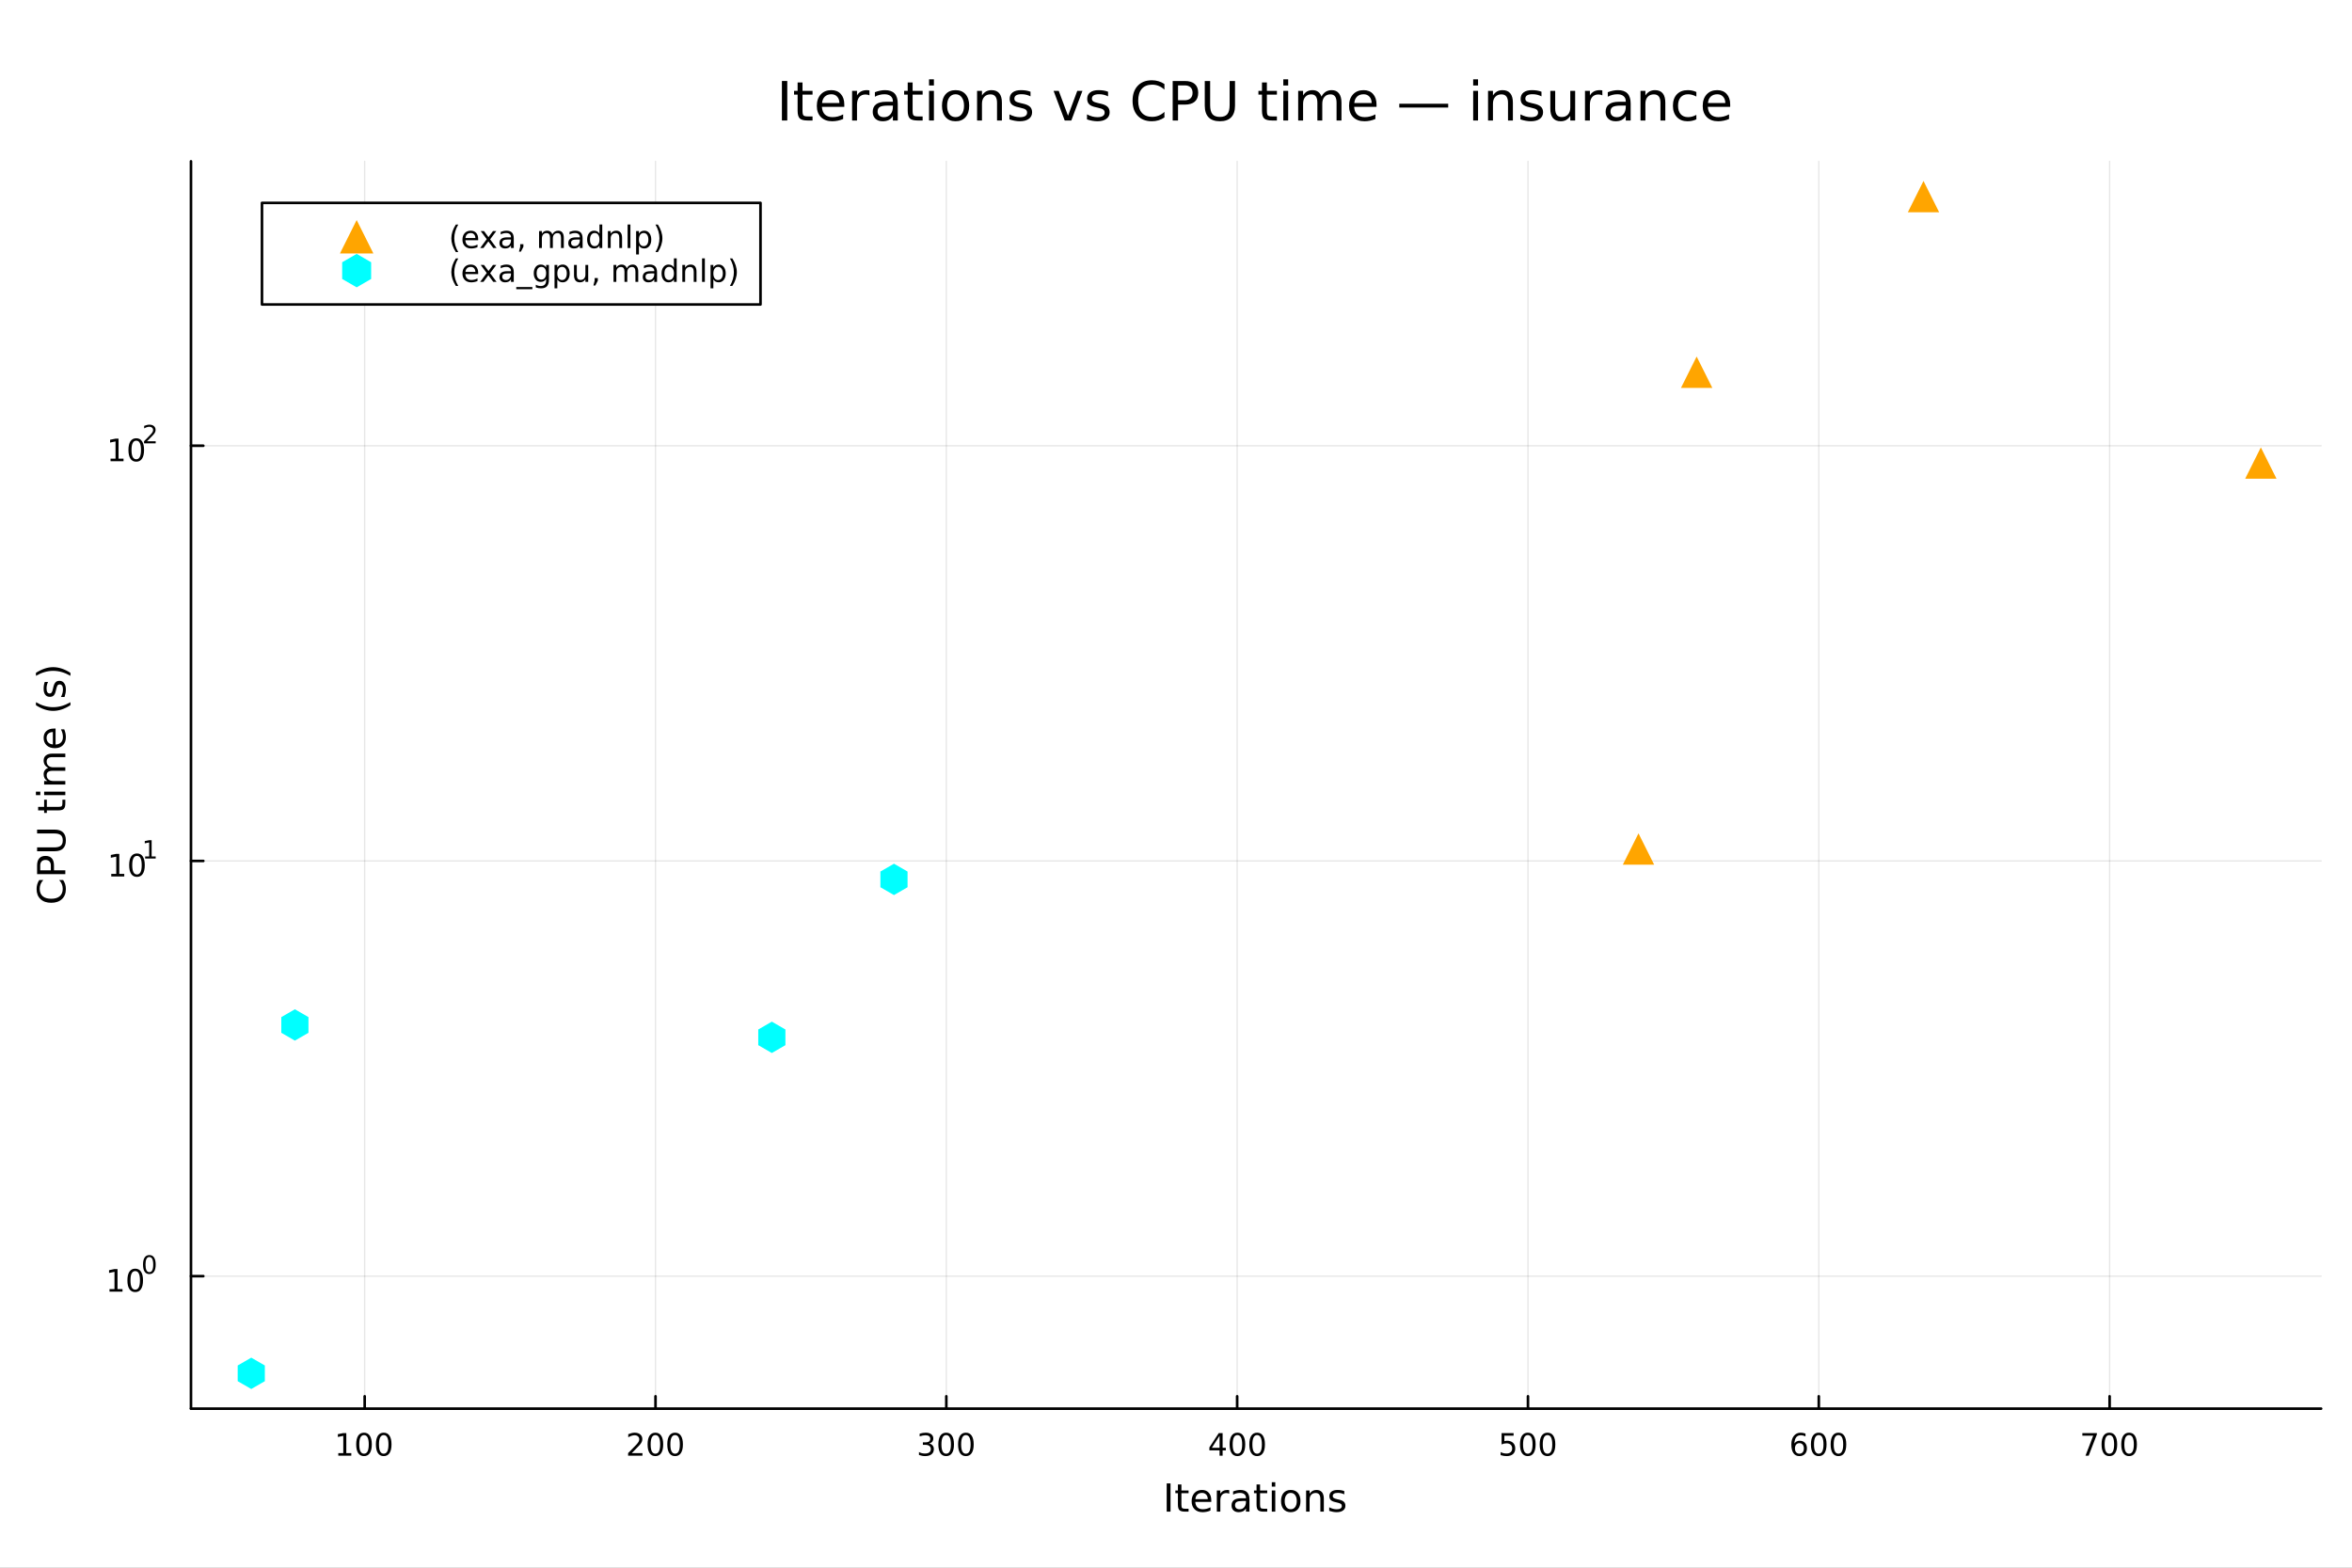 <?xml version="1.0" encoding="utf-8"?>
<svg xmlns="http://www.w3.org/2000/svg" xmlns:xlink="http://www.w3.org/1999/xlink" width="900" height="600" viewBox="0 0 3600 2400">
<rect x="0" y="0" width="3600" height="2400" fill="#808080" stroke="none"/>
<defs>
  <clipPath id="clip850">
    <rect x="0" y="0" width="3600" height="2400"/>
  </clipPath>
</defs>
<path clip-path="url(#clip850)" d="M0 2400 L3600 2400 L3600 0 L0 0  Z" fill="#ffffff" fill-rule="evenodd" fill-opacity="1"/>
<defs>
  <clipPath id="clip851">
    <rect x="304" y="246" width="3249" height="1911"/>
  </clipPath>
</defs>
<path clip-path="url(#clip850)" d="M292.309 2156.51 L3552.76 2156.51 L3552.76 246.944 L292.309 246.944  Z" fill="#ffffff" fill-rule="evenodd" fill-opacity="1"/>
<defs>
  <clipPath id="clip852">
    <rect x="292" y="246" width="3261" height="1911"/>
  </clipPath>
</defs>
<polyline clip-path="url(#clip852)" style="stroke:#000000; stroke-linecap:round; stroke-linejoin:round; stroke-width:2; stroke-opacity:0.1; fill:none" points="558.189,2156.51 558.189,246.944 "/>
<polyline clip-path="url(#clip852)" style="stroke:#000000; stroke-linecap:round; stroke-linejoin:round; stroke-width:2; stroke-opacity:0.1; fill:none" points="1003.33,2156.51 1003.33,246.944 "/>
<polyline clip-path="url(#clip852)" style="stroke:#000000; stroke-linecap:round; stroke-linejoin:round; stroke-width:2; stroke-opacity:0.1; fill:none" points="1448.46,2156.51 1448.46,246.944 "/>
<polyline clip-path="url(#clip852)" style="stroke:#000000; stroke-linecap:round; stroke-linejoin:round; stroke-width:2; stroke-opacity:0.1; fill:none" points="1893.6,2156.51 1893.6,246.944 "/>
<polyline clip-path="url(#clip852)" style="stroke:#000000; stroke-linecap:round; stroke-linejoin:round; stroke-width:2; stroke-opacity:0.1; fill:none" points="2338.74,2156.51 2338.74,246.944 "/>
<polyline clip-path="url(#clip852)" style="stroke:#000000; stroke-linecap:round; stroke-linejoin:round; stroke-width:2; stroke-opacity:0.1; fill:none" points="2783.87,2156.51 2783.87,246.944 "/>
<polyline clip-path="url(#clip852)" style="stroke:#000000; stroke-linecap:round; stroke-linejoin:round; stroke-width:2; stroke-opacity:0.1; fill:none" points="3229.01,2156.51 3229.01,246.944 "/>
<polyline clip-path="url(#clip852)" style="stroke:#000000; stroke-linecap:round; stroke-linejoin:round; stroke-width:2; stroke-opacity:0.1; fill:none" points="292.309,1953.67 3552.76,1953.67 "/>
<polyline clip-path="url(#clip852)" style="stroke:#000000; stroke-linecap:round; stroke-linejoin:round; stroke-width:2; stroke-opacity:0.1; fill:none" points="292.309,1318.03 3552.76,1318.03 "/>
<polyline clip-path="url(#clip852)" style="stroke:#000000; stroke-linecap:round; stroke-linejoin:round; stroke-width:2; stroke-opacity:0.1; fill:none" points="292.309,682.394 3552.76,682.394 "/>
<polyline clip-path="url(#clip850)" style="stroke:#000000; stroke-linecap:round; stroke-linejoin:round; stroke-width:4; stroke-opacity:1; fill:none" points="292.309,2156.51 3552.76,2156.51 "/>
<polyline clip-path="url(#clip850)" style="stroke:#000000; stroke-linecap:round; stroke-linejoin:round; stroke-width:4; stroke-opacity:1; fill:none" points="558.189,2156.51 558.189,2137.61 "/>
<polyline clip-path="url(#clip850)" style="stroke:#000000; stroke-linecap:round; stroke-linejoin:round; stroke-width:4; stroke-opacity:1; fill:none" points="1003.33,2156.51 1003.33,2137.61 "/>
<polyline clip-path="url(#clip850)" style="stroke:#000000; stroke-linecap:round; stroke-linejoin:round; stroke-width:4; stroke-opacity:1; fill:none" points="1448.46,2156.51 1448.46,2137.61 "/>
<polyline clip-path="url(#clip850)" style="stroke:#000000; stroke-linecap:round; stroke-linejoin:round; stroke-width:4; stroke-opacity:1; fill:none" points="1893.6,2156.51 1893.6,2137.61 "/>
<polyline clip-path="url(#clip850)" style="stroke:#000000; stroke-linecap:round; stroke-linejoin:round; stroke-width:4; stroke-opacity:1; fill:none" points="2338.74,2156.51 2338.74,2137.61 "/>
<polyline clip-path="url(#clip850)" style="stroke:#000000; stroke-linecap:round; stroke-linejoin:round; stroke-width:4; stroke-opacity:1; fill:none" points="2783.87,2156.51 2783.87,2137.61 "/>
<polyline clip-path="url(#clip850)" style="stroke:#000000; stroke-linecap:round; stroke-linejoin:round; stroke-width:4; stroke-opacity:1; fill:none" points="3229.01,2156.51 3229.01,2137.61 "/>
<path clip-path="url(#clip850)" d="M517.796 2224.57 L525.435 2224.57 L525.435 2198.21 L517.125 2199.87 L517.125 2195.61 L525.388 2193.95 L530.064 2193.95 L530.064 2224.57 L537.703 2224.57 L537.703 2228.51 L517.796 2228.51 L517.796 2224.57 Z" fill="#000000" fill-rule="nonzero" fill-opacity="1" /><path clip-path="url(#clip850)" d="M557.148 2197.03 Q553.536 2197.03 551.708 2200.59 Q549.902 2204.13 549.902 2211.26 Q549.902 2218.37 551.708 2221.93 Q553.536 2225.48 557.148 2225.48 Q560.782 2225.48 562.587 2221.93 Q564.416 2218.37 564.416 2211.26 Q564.416 2204.13 562.587 2200.59 Q560.782 2197.03 557.148 2197.03 M557.148 2193.32 Q562.958 2193.32 566.013 2197.93 Q569.092 2202.51 569.092 2211.26 Q569.092 2219.99 566.013 2224.6 Q562.958 2229.18 557.148 2229.18 Q551.337 2229.18 548.259 2224.6 Q545.203 2219.99 545.203 2211.26 Q545.203 2202.51 548.259 2197.93 Q551.337 2193.32 557.148 2193.32 Z" fill="#000000" fill-rule="nonzero" fill-opacity="1" /><path clip-path="url(#clip850)" d="M587.309 2197.03 Q583.698 2197.03 581.87 2200.59 Q580.064 2204.13 580.064 2211.26 Q580.064 2218.37 581.87 2221.93 Q583.698 2225.48 587.309 2225.48 Q590.944 2225.48 592.749 2221.93 Q594.578 2218.37 594.578 2211.26 Q594.578 2204.13 592.749 2200.59 Q590.944 2197.03 587.309 2197.03 M587.309 2193.32 Q593.12 2193.32 596.175 2197.93 Q599.254 2202.51 599.254 2211.26 Q599.254 2219.99 596.175 2224.6 Q593.12 2229.18 587.309 2229.18 Q581.499 2229.18 578.421 2224.6 Q575.365 2219.99 575.365 2211.26 Q575.365 2202.51 578.421 2197.93 Q581.499 2193.32 587.309 2193.32 Z" fill="#000000" fill-rule="nonzero" fill-opacity="1" /><path clip-path="url(#clip850)" d="M967.018 2224.57 L983.337 2224.57 L983.337 2228.51 L961.393 2228.51 L961.393 2224.57 Q964.055 2221.82 968.638 2217.19 Q973.245 2212.54 974.425 2211.19 Q976.671 2208.67 977.55 2206.93 Q978.453 2205.17 978.453 2203.48 Q978.453 2200.73 976.509 2198.99 Q974.587 2197.26 971.486 2197.26 Q969.287 2197.26 966.833 2198.02 Q964.402 2198.79 961.625 2200.34 L961.625 2195.61 Q964.449 2194.48 966.902 2193.9 Q969.356 2193.32 971.393 2193.32 Q976.763 2193.32 979.958 2196.01 Q983.152 2198.69 983.152 2203.18 Q983.152 2205.31 982.342 2207.23 Q981.555 2209.13 979.449 2211.73 Q978.87 2212.4 975.768 2215.61 Q972.666 2218.81 967.018 2224.57 Z" fill="#000000" fill-rule="nonzero" fill-opacity="1" /><path clip-path="url(#clip850)" d="M1003.15 2197.03 Q999.541 2197.03 997.712 2200.59 Q995.907 2204.13 995.907 2211.26 Q995.907 2218.37 997.712 2221.93 Q999.541 2225.48 1003.15 2225.48 Q1006.79 2225.48 1008.59 2221.93 Q1010.42 2218.37 1010.42 2211.26 Q1010.42 2204.13 1008.59 2200.59 Q1006.79 2197.03 1003.15 2197.03 M1003.15 2193.32 Q1008.96 2193.32 1012.02 2197.93 Q1015.1 2202.51 1015.1 2211.26 Q1015.1 2219.99 1012.02 2224.6 Q1008.96 2229.18 1003.15 2229.18 Q997.342 2229.18 994.263 2224.6 Q991.208 2219.99 991.208 2211.26 Q991.208 2202.51 994.263 2197.93 Q997.342 2193.32 1003.15 2193.32 Z" fill="#000000" fill-rule="nonzero" fill-opacity="1" /><path clip-path="url(#clip850)" d="M1033.31 2197.03 Q1029.7 2197.03 1027.87 2200.59 Q1026.07 2204.13 1026.07 2211.26 Q1026.07 2218.37 1027.87 2221.93 Q1029.7 2225.48 1033.31 2225.48 Q1036.95 2225.48 1038.75 2221.93 Q1040.58 2218.37 1040.58 2211.26 Q1040.58 2204.13 1038.75 2200.59 Q1036.95 2197.03 1033.31 2197.03 M1033.31 2193.32 Q1039.12 2193.32 1042.18 2197.93 Q1045.26 2202.51 1045.26 2211.26 Q1045.26 2219.99 1042.18 2224.6 Q1039.12 2229.18 1033.31 2229.18 Q1027.5 2229.18 1024.43 2224.6 Q1021.37 2219.99 1021.37 2211.26 Q1021.37 2202.51 1024.43 2197.93 Q1027.5 2193.32 1033.31 2193.32 Z" fill="#000000" fill-rule="nonzero" fill-opacity="1" /><path clip-path="url(#clip850)" d="M1422.22 2209.87 Q1425.58 2210.59 1427.46 2212.86 Q1429.35 2215.13 1429.35 2218.46 Q1429.35 2223.58 1425.84 2226.38 Q1422.32 2229.18 1415.84 2229.18 Q1413.66 2229.18 1411.34 2228.74 Q1409.05 2228.32 1406.6 2227.47 L1406.6 2222.95 Q1408.54 2224.09 1410.86 2224.67 Q1413.17 2225.24 1415.7 2225.24 Q1420.09 2225.24 1422.39 2223.51 Q1424.7 2221.77 1424.7 2218.46 Q1424.7 2215.41 1422.55 2213.69 Q1420.42 2211.96 1416.6 2211.96 L1412.57 2211.96 L1412.57 2208.11 L1416.78 2208.11 Q1420.23 2208.11 1422.06 2206.75 Q1423.89 2205.36 1423.89 2202.77 Q1423.89 2200.11 1421.99 2198.69 Q1420.12 2197.26 1416.6 2197.26 Q1414.68 2197.26 1412.48 2197.67 Q1410.28 2198.09 1407.64 2198.97 L1407.64 2194.8 Q1410.3 2194.06 1412.62 2193.69 Q1414.96 2193.32 1417.02 2193.32 Q1422.34 2193.32 1425.44 2195.75 Q1428.54 2198.16 1428.54 2202.28 Q1428.54 2205.15 1426.9 2207.14 Q1425.26 2209.11 1422.22 2209.87 Z" fill="#000000" fill-rule="nonzero" fill-opacity="1" /><path clip-path="url(#clip850)" d="M1448.22 2197.03 Q1444.61 2197.03 1442.78 2200.59 Q1440.97 2204.13 1440.97 2211.26 Q1440.97 2218.37 1442.78 2221.93 Q1444.61 2225.48 1448.22 2225.48 Q1451.85 2225.48 1453.66 2221.93 Q1455.49 2218.37 1455.49 2211.26 Q1455.49 2204.13 1453.66 2200.59 Q1451.85 2197.03 1448.22 2197.03 M1448.22 2193.32 Q1454.03 2193.32 1457.08 2197.93 Q1460.16 2202.51 1460.16 2211.26 Q1460.16 2219.99 1457.08 2224.6 Q1454.03 2229.18 1448.22 2229.18 Q1442.41 2229.18 1439.33 2224.6 Q1436.27 2219.99 1436.27 2211.26 Q1436.27 2202.51 1439.33 2197.93 Q1442.41 2193.32 1448.22 2193.32 Z" fill="#000000" fill-rule="nonzero" fill-opacity="1" /><path clip-path="url(#clip850)" d="M1478.38 2197.03 Q1474.77 2197.03 1472.94 2200.59 Q1471.14 2204.13 1471.14 2211.26 Q1471.14 2218.37 1472.94 2221.93 Q1474.77 2225.48 1478.38 2225.48 Q1482.02 2225.48 1483.82 2221.93 Q1485.65 2218.37 1485.65 2211.26 Q1485.65 2204.13 1483.82 2200.59 Q1482.02 2197.03 1478.38 2197.03 M1478.38 2193.32 Q1484.19 2193.32 1487.25 2197.93 Q1490.33 2202.51 1490.33 2211.26 Q1490.33 2219.99 1487.25 2224.6 Q1484.19 2229.18 1478.38 2229.18 Q1472.57 2229.18 1469.49 2224.6 Q1466.44 2219.99 1466.44 2211.26 Q1466.44 2202.51 1469.49 2197.93 Q1472.57 2193.32 1478.38 2193.32 Z" fill="#000000" fill-rule="nonzero" fill-opacity="1" /><path clip-path="url(#clip850)" d="M1866.69 2198.02 L1854.88 2216.47 L1866.69 2216.47 L1866.69 2198.02 M1865.46 2193.95 L1871.34 2193.95 L1871.34 2216.47 L1876.27 2216.47 L1876.27 2220.36 L1871.34 2220.36 L1871.34 2228.51 L1866.69 2228.51 L1866.69 2220.36 L1851.09 2220.36 L1851.09 2215.85 L1865.46 2193.95 Z" fill="#000000" fill-rule="nonzero" fill-opacity="1" /><path clip-path="url(#clip850)" d="M1894 2197.03 Q1890.39 2197.03 1888.56 2200.59 Q1886.76 2204.13 1886.76 2211.26 Q1886.76 2218.37 1888.56 2221.93 Q1890.39 2225.48 1894 2225.48 Q1897.64 2225.48 1899.44 2221.93 Q1901.27 2218.37 1901.27 2211.26 Q1901.27 2204.13 1899.44 2200.59 Q1897.64 2197.03 1894 2197.03 M1894 2193.32 Q1899.81 2193.32 1902.87 2197.93 Q1905.95 2202.51 1905.95 2211.26 Q1905.95 2219.99 1902.87 2224.6 Q1899.81 2229.18 1894 2229.18 Q1888.19 2229.18 1885.11 2224.6 Q1882.06 2219.99 1882.06 2211.26 Q1882.06 2202.51 1885.11 2197.93 Q1888.19 2193.32 1894 2193.32 Z" fill="#000000" fill-rule="nonzero" fill-opacity="1" /><path clip-path="url(#clip850)" d="M1924.17 2197.03 Q1920.55 2197.03 1918.73 2200.59 Q1916.92 2204.13 1916.92 2211.26 Q1916.92 2218.37 1918.73 2221.93 Q1920.55 2225.48 1924.17 2225.48 Q1927.8 2225.48 1929.61 2221.93 Q1931.43 2218.37 1931.43 2211.26 Q1931.43 2204.13 1929.61 2200.59 Q1927.8 2197.03 1924.17 2197.03 M1924.17 2193.32 Q1929.98 2193.32 1933.03 2197.93 Q1936.11 2202.51 1936.11 2211.26 Q1936.11 2219.99 1933.03 2224.6 Q1929.98 2229.18 1924.17 2229.18 Q1918.36 2229.18 1915.28 2224.6 Q1912.22 2219.99 1912.22 2211.26 Q1912.22 2202.51 1915.28 2197.93 Q1918.36 2193.32 1924.17 2193.32 Z" fill="#000000" fill-rule="nonzero" fill-opacity="1" /><path clip-path="url(#clip850)" d="M2298.35 2193.95 L2316.71 2193.95 L2316.71 2197.88 L2302.64 2197.88 L2302.64 2206.36 Q2303.65 2206.01 2304.67 2205.85 Q2305.69 2205.66 2306.71 2205.66 Q2312.5 2205.66 2315.88 2208.83 Q2319.26 2212 2319.26 2217.42 Q2319.26 2223 2315.78 2226.1 Q2312.31 2229.18 2305.99 2229.18 Q2303.82 2229.18 2301.55 2228.81 Q2299.3 2228.44 2296.9 2227.7 L2296.9 2223 Q2298.98 2224.13 2301.2 2224.69 Q2303.42 2225.24 2305.9 2225.24 Q2309.9 2225.24 2312.24 2223.14 Q2314.58 2221.03 2314.58 2217.42 Q2314.58 2213.81 2312.24 2211.7 Q2309.9 2209.6 2305.9 2209.6 Q2304.02 2209.6 2302.15 2210.01 Q2300.3 2210.43 2298.35 2211.31 L2298.35 2193.95 Z" fill="#000000" fill-rule="nonzero" fill-opacity="1" /><path clip-path="url(#clip850)" d="M2338.47 2197.03 Q2334.86 2197.03 2333.03 2200.59 Q2331.22 2204.13 2331.22 2211.26 Q2331.22 2218.37 2333.03 2221.93 Q2334.86 2225.48 2338.47 2225.48 Q2342.1 2225.48 2343.91 2221.93 Q2345.74 2218.37 2345.74 2211.26 Q2345.74 2204.13 2343.91 2200.59 Q2342.1 2197.03 2338.47 2197.03 M2338.47 2193.32 Q2344.28 2193.32 2347.33 2197.93 Q2350.41 2202.51 2350.41 2211.26 Q2350.41 2219.99 2347.33 2224.6 Q2344.28 2229.18 2338.47 2229.18 Q2332.66 2229.18 2329.58 2224.6 Q2326.52 2219.99 2326.52 2211.26 Q2326.52 2202.51 2329.58 2197.93 Q2332.66 2193.32 2338.47 2193.32 Z" fill="#000000" fill-rule="nonzero" fill-opacity="1" /><path clip-path="url(#clip850)" d="M2368.63 2197.03 Q2365.02 2197.03 2363.19 2200.59 Q2361.39 2204.13 2361.39 2211.26 Q2361.39 2218.37 2363.19 2221.93 Q2365.02 2225.48 2368.63 2225.48 Q2372.27 2225.48 2374.07 2221.93 Q2375.9 2218.37 2375.9 2211.26 Q2375.9 2204.13 2374.07 2200.59 Q2372.27 2197.03 2368.63 2197.03 M2368.63 2193.32 Q2374.44 2193.32 2377.5 2197.93 Q2380.58 2202.51 2380.58 2211.26 Q2380.58 2219.99 2377.5 2224.6 Q2374.44 2229.18 2368.63 2229.18 Q2362.82 2229.18 2359.74 2224.6 Q2356.69 2219.99 2356.69 2211.26 Q2356.69 2202.51 2359.74 2197.93 Q2362.82 2193.32 2368.63 2193.32 Z" fill="#000000" fill-rule="nonzero" fill-opacity="1" /><path clip-path="url(#clip850)" d="M2754.2 2209.36 Q2751.05 2209.36 2749.2 2211.52 Q2747.37 2213.67 2747.37 2217.42 Q2747.37 2221.15 2749.2 2223.32 Q2751.05 2225.48 2754.2 2225.48 Q2757.34 2225.48 2759.17 2223.32 Q2761.02 2221.15 2761.02 2217.42 Q2761.02 2213.67 2759.17 2211.52 Q2757.34 2209.36 2754.2 2209.36 M2763.48 2194.71 L2763.48 2198.97 Q2761.72 2198.14 2759.91 2197.7 Q2758.13 2197.26 2756.37 2197.26 Q2751.74 2197.26 2749.29 2200.38 Q2746.86 2203.51 2746.51 2209.83 Q2747.88 2207.81 2749.94 2206.75 Q2752 2205.66 2754.47 2205.66 Q2759.68 2205.66 2762.69 2208.83 Q2765.72 2211.98 2765.72 2217.42 Q2765.72 2222.74 2762.58 2225.96 Q2759.43 2229.18 2754.2 2229.18 Q2748.2 2229.18 2745.03 2224.6 Q2741.86 2219.99 2741.86 2211.26 Q2741.86 2203.07 2745.75 2198.21 Q2749.64 2193.32 2756.19 2193.32 Q2757.95 2193.32 2759.73 2193.67 Q2761.53 2194.02 2763.48 2194.71 Z" fill="#000000" fill-rule="nonzero" fill-opacity="1" /><path clip-path="url(#clip850)" d="M2783.78 2197.03 Q2780.17 2197.03 2778.34 2200.59 Q2776.53 2204.13 2776.53 2211.26 Q2776.53 2218.37 2778.34 2221.93 Q2780.17 2225.48 2783.78 2225.48 Q2787.41 2225.48 2789.22 2221.93 Q2791.05 2218.37 2791.05 2211.26 Q2791.05 2204.13 2789.22 2200.59 Q2787.41 2197.03 2783.78 2197.03 M2783.78 2193.32 Q2789.59 2193.32 2792.64 2197.93 Q2795.72 2202.51 2795.72 2211.26 Q2795.72 2219.99 2792.64 2224.6 Q2789.59 2229.18 2783.78 2229.18 Q2777.97 2229.18 2774.89 2224.6 Q2771.83 2219.99 2771.83 2211.26 Q2771.83 2202.51 2774.89 2197.93 Q2777.97 2193.32 2783.78 2193.32 Z" fill="#000000" fill-rule="nonzero" fill-opacity="1" /><path clip-path="url(#clip850)" d="M2813.94 2197.03 Q2810.33 2197.03 2808.5 2200.59 Q2806.7 2204.13 2806.7 2211.26 Q2806.7 2218.37 2808.5 2221.93 Q2810.33 2225.48 2813.94 2225.48 Q2817.58 2225.48 2819.38 2221.93 Q2821.21 2218.37 2821.21 2211.26 Q2821.21 2204.13 2819.38 2200.59 Q2817.58 2197.03 2813.94 2197.03 M2813.94 2193.32 Q2819.75 2193.32 2822.81 2197.93 Q2825.89 2202.51 2825.89 2211.26 Q2825.89 2219.99 2822.81 2224.6 Q2819.75 2229.18 2813.94 2229.18 Q2808.13 2229.18 2805.05 2224.6 Q2802 2219.99 2802 2211.26 Q2802 2202.51 2805.05 2197.93 Q2808.13 2193.32 2813.94 2193.32 Z" fill="#000000" fill-rule="nonzero" fill-opacity="1" /><path clip-path="url(#clip850)" d="M3187.28 2193.95 L3209.51 2193.95 L3209.51 2195.94 L3196.96 2228.51 L3192.08 2228.51 L3203.88 2197.88 L3187.28 2197.88 L3187.28 2193.95 Z" fill="#000000" fill-rule="nonzero" fill-opacity="1" /><path clip-path="url(#clip850)" d="M3228.63 2197.03 Q3225.02 2197.03 3223.19 2200.59 Q3221.38 2204.13 3221.38 2211.26 Q3221.38 2218.37 3223.19 2221.93 Q3225.02 2225.48 3228.63 2225.48 Q3232.26 2225.48 3234.07 2221.93 Q3235.89 2218.37 3235.89 2211.26 Q3235.89 2204.13 3234.07 2200.59 Q3232.26 2197.03 3228.63 2197.03 M3228.63 2193.32 Q3234.44 2193.32 3237.49 2197.93 Q3240.57 2202.51 3240.57 2211.26 Q3240.57 2219.99 3237.49 2224.6 Q3234.44 2229.18 3228.63 2229.18 Q3222.82 2229.18 3219.74 2224.6 Q3216.68 2219.99 3216.68 2211.26 Q3216.68 2202.51 3219.74 2197.93 Q3222.82 2193.32 3228.63 2193.32 Z" fill="#000000" fill-rule="nonzero" fill-opacity="1" /><path clip-path="url(#clip850)" d="M3258.79 2197.03 Q3255.18 2197.03 3253.35 2200.59 Q3251.54 2204.13 3251.54 2211.26 Q3251.54 2218.37 3253.35 2221.93 Q3255.18 2225.48 3258.79 2225.48 Q3262.42 2225.48 3264.23 2221.93 Q3266.06 2218.37 3266.06 2211.26 Q3266.06 2204.13 3264.23 2200.59 Q3262.42 2197.03 3258.79 2197.03 M3258.79 2193.32 Q3264.6 2193.32 3267.65 2197.93 Q3270.73 2202.51 3270.73 2211.26 Q3270.73 2219.99 3267.65 2224.6 Q3264.6 2229.18 3258.79 2229.18 Q3252.98 2229.18 3249.9 2224.6 Q3246.84 2219.99 3246.84 2211.26 Q3246.84 2202.51 3249.9 2197.93 Q3252.98 2193.32 3258.79 2193.32 Z" fill="#000000" fill-rule="nonzero" fill-opacity="1" /><path clip-path="url(#clip850)" d="M1785.77 2270.99 L1791.62 2270.99 L1791.62 2314.19 L1785.77 2314.19 L1785.77 2270.99 Z" fill="#000000" fill-rule="nonzero" fill-opacity="1" /><path clip-path="url(#clip850)" d="M1808.28 2272.58 L1808.28 2281.78 L1819.25 2281.78 L1819.25 2285.92 L1808.28 2285.92 L1808.28 2303.51 Q1808.28 2307.47 1809.35 2308.6 Q1810.45 2309.73 1813.78 2309.73 L1819.25 2309.73 L1819.25 2314.19 L1813.78 2314.19 Q1807.62 2314.19 1805.27 2311.9 Q1802.93 2309.59 1802.93 2303.51 L1802.93 2285.92 L1799.02 2285.92 L1799.02 2281.78 L1802.93 2281.78 L1802.93 2272.58 L1808.28 2272.58 Z" fill="#000000" fill-rule="nonzero" fill-opacity="1" /><path clip-path="url(#clip850)" d="M1853.97 2296.65 L1853.97 2299.26 L1829.49 2299.26 Q1829.84 2304.75 1832.79 2307.65 Q1835.77 2310.51 1841.07 2310.51 Q1844.13 2310.51 1847 2309.76 Q1849.89 2309.01 1852.73 2307.5 L1852.73 2312.54 Q1849.86 2313.75 1846.85 2314.39 Q1843.84 2315.03 1840.75 2315.03 Q1832.99 2315.03 1828.45 2310.51 Q1823.94 2306 1823.94 2298.3 Q1823.94 2290.35 1828.22 2285.69 Q1832.53 2281 1839.82 2281 Q1846.36 2281 1850.15 2285.22 Q1853.97 2289.42 1853.97 2296.65 M1848.65 2295.09 Q1848.59 2290.72 1846.19 2288.12 Q1843.81 2285.51 1839.88 2285.51 Q1835.42 2285.51 1832.73 2288.03 Q1830.07 2290.55 1829.67 2295.12 L1848.65 2295.09 Z" fill="#000000" fill-rule="nonzero" fill-opacity="1" /><path clip-path="url(#clip850)" d="M1881.49 2286.76 Q1880.59 2286.24 1879.52 2286 Q1878.48 2285.74 1877.21 2285.74 Q1872.69 2285.74 1870.26 2288.7 Q1867.86 2291.62 1867.86 2297.12 L1867.86 2314.19 L1862.51 2314.19 L1862.51 2281.78 L1867.86 2281.78 L1867.86 2286.82 Q1869.54 2283.86 1872.23 2282.45 Q1874.92 2281 1878.77 2281 Q1879.32 2281 1879.98 2281.09 Q1880.65 2281.14 1881.46 2281.29 L1881.49 2286.76 Z" fill="#000000" fill-rule="nonzero" fill-opacity="1" /><path clip-path="url(#clip850)" d="M1901.8 2297.9 Q1895.35 2297.9 1892.86 2299.37 Q1890.37 2300.85 1890.37 2304.41 Q1890.37 2307.24 1892.22 2308.92 Q1894.1 2310.57 1897.32 2310.57 Q1901.74 2310.57 1904.4 2307.45 Q1907.1 2304.29 1907.1 2299.08 L1907.1 2297.9 L1901.8 2297.9 M1912.42 2295.7 L1912.42 2314.19 L1907.1 2314.19 L1907.1 2309.27 Q1905.27 2312.22 1902.55 2313.64 Q1899.83 2315.03 1895.9 2315.03 Q1890.92 2315.03 1887.97 2312.25 Q1885.05 2309.44 1885.05 2304.75 Q1885.05 2299.29 1888.69 2296.51 Q1892.37 2293.73 1899.63 2293.73 L1907.1 2293.73 L1907.1 2293.21 Q1907.1 2289.54 1904.67 2287.54 Q1902.26 2285.51 1897.89 2285.51 Q1895.12 2285.51 1892.48 2286.18 Q1889.85 2286.84 1887.42 2288.18 L1887.42 2283.26 Q1890.34 2282.13 1893.09 2281.58 Q1895.84 2281 1898.44 2281 Q1905.48 2281 1908.95 2284.65 Q1912.42 2288.29 1912.42 2295.7 Z" fill="#000000" fill-rule="nonzero" fill-opacity="1" /><path clip-path="url(#clip850)" d="M1928.65 2272.58 L1928.65 2281.78 L1939.62 2281.78 L1939.62 2285.92 L1928.65 2285.92 L1928.65 2303.51 Q1928.65 2307.47 1929.72 2308.6 Q1930.82 2309.73 1934.15 2309.73 L1939.62 2309.73 L1939.62 2314.19 L1934.15 2314.19 Q1927.99 2314.19 1925.64 2311.9 Q1923.3 2309.59 1923.3 2303.51 L1923.3 2285.92 L1919.39 2285.92 L1919.39 2281.78 L1923.3 2281.78 L1923.3 2272.58 L1928.65 2272.58 Z" fill="#000000" fill-rule="nonzero" fill-opacity="1" /><path clip-path="url(#clip850)" d="M1946.62 2281.78 L1951.95 2281.78 L1951.95 2314.19 L1946.62 2314.19 L1946.62 2281.78 M1946.62 2269.16 L1951.95 2269.16 L1951.95 2275.91 L1946.62 2275.91 L1946.62 2269.16 Z" fill="#000000" fill-rule="nonzero" fill-opacity="1" /><path clip-path="url(#clip850)" d="M1975.64 2285.51 Q1971.36 2285.51 1968.87 2288.87 Q1966.38 2292.2 1966.38 2298.01 Q1966.38 2303.83 1968.84 2307.19 Q1971.33 2310.51 1975.64 2310.51 Q1979.9 2310.51 1982.38 2307.16 Q1984.87 2303.8 1984.87 2298.01 Q1984.87 2292.25 1982.38 2288.9 Q1979.9 2285.51 1975.64 2285.51 M1975.64 2281 Q1982.59 2281 1986.55 2285.51 Q1990.52 2290.03 1990.52 2298.01 Q1990.52 2305.97 1986.55 2310.51 Q1982.59 2315.03 1975.64 2315.03 Q1968.67 2315.03 1964.71 2310.51 Q1960.77 2305.97 1960.77 2298.01 Q1960.77 2290.03 1964.71 2285.51 Q1968.67 2281 1975.64 2281 Z" fill="#000000" fill-rule="nonzero" fill-opacity="1" /><path clip-path="url(#clip850)" d="M2026.28 2294.63 L2026.28 2314.19 L2020.96 2314.19 L2020.96 2294.8 Q2020.96 2290.2 2019.16 2287.91 Q2017.37 2285.63 2013.78 2285.63 Q2009.47 2285.63 2006.98 2288.38 Q2004.49 2291.13 2004.49 2295.87 L2004.49 2314.19 L1999.14 2314.19 L1999.14 2281.78 L2004.49 2281.78 L2004.49 2286.82 Q2006.4 2283.89 2008.98 2282.45 Q2011.58 2281 2014.97 2281 Q2020.55 2281 2023.41 2284.47 Q2026.28 2287.91 2026.28 2294.63 Z" fill="#000000" fill-rule="nonzero" fill-opacity="1" /><path clip-path="url(#clip850)" d="M2057.56 2282.74 L2057.56 2287.77 Q2055.3 2286.61 2052.87 2286.03 Q2050.44 2285.46 2047.84 2285.46 Q2043.87 2285.46 2041.88 2286.67 Q2039.91 2287.89 2039.91 2290.32 Q2039.91 2292.17 2041.33 2293.24 Q2042.74 2294.28 2047.03 2295.24 L2048.85 2295.64 Q2054.52 2296.86 2056.89 2299.08 Q2059.29 2301.28 2059.29 2305.25 Q2059.29 2309.76 2055.71 2312.39 Q2052.15 2315.03 2045.9 2315.03 Q2043.29 2315.03 2040.46 2314.51 Q2037.65 2314.01 2034.53 2313 L2034.53 2307.5 Q2037.48 2309.04 2040.34 2309.82 Q2043.21 2310.57 2046.01 2310.57 Q2049.77 2310.57 2051.8 2309.3 Q2053.83 2308 2053.83 2305.65 Q2053.83 2303.48 2052.35 2302.32 Q2050.9 2301.17 2045.95 2300.1 L2044.1 2299.66 Q2039.16 2298.62 2036.96 2296.48 Q2034.76 2294.31 2034.76 2290.55 Q2034.76 2285.98 2038 2283.49 Q2041.24 2281 2047.2 2281 Q2050.15 2281 2052.75 2281.43 Q2055.36 2281.87 2057.56 2282.74 Z" fill="#000000" fill-rule="nonzero" fill-opacity="1" /><polyline clip-path="url(#clip850)" style="stroke:#000000; stroke-linecap:round; stroke-linejoin:round; stroke-width:4; stroke-opacity:1; fill:none" points="292.309,2156.51 292.309,246.944 "/>
<polyline clip-path="url(#clip850)" style="stroke:#000000; stroke-linecap:round; stroke-linejoin:round; stroke-width:4; stroke-opacity:1; fill:none" points="292.309,1953.67 311.207,1953.67 "/>
<polyline clip-path="url(#clip850)" style="stroke:#000000; stroke-linecap:round; stroke-linejoin:round; stroke-width:4; stroke-opacity:1; fill:none" points="292.309,1318.03 311.207,1318.03 "/>
<polyline clip-path="url(#clip850)" style="stroke:#000000; stroke-linecap:round; stroke-linejoin:round; stroke-width:4; stroke-opacity:1; fill:none" points="292.309,682.394 311.207,682.394 "/>
<path clip-path="url(#clip850)" d="M167.604 1973.47 L175.242 1973.47 L175.242 1947.1 L166.932 1948.77 L166.932 1944.51 L175.196 1942.84 L179.872 1942.84 L179.872 1973.47 L187.511 1973.47 L187.511 1977.4 L167.604 1977.4 L167.604 1973.47 Z" fill="#000000" fill-rule="nonzero" fill-opacity="1" /><path clip-path="url(#clip850)" d="M206.955 1945.92 Q203.344 1945.92 201.515 1949.48 Q199.71 1953.03 199.71 1960.16 Q199.71 1967.26 201.515 1970.83 Q203.344 1974.37 206.955 1974.37 Q210.589 1974.37 212.395 1970.83 Q214.224 1967.26 214.224 1960.16 Q214.224 1953.03 212.395 1949.48 Q210.589 1945.92 206.955 1945.92 M206.955 1942.22 Q212.765 1942.22 215.821 1946.82 Q218.9 1951.41 218.9 1960.16 Q218.9 1968.88 215.821 1973.49 Q212.765 1978.07 206.955 1978.07 Q201.145 1978.07 198.066 1973.49 Q195.011 1968.88 195.011 1960.16 Q195.011 1951.41 198.066 1946.82 Q201.145 1942.22 206.955 1942.22 Z" fill="#000000" fill-rule="nonzero" fill-opacity="1" /><path clip-path="url(#clip850)" d="M228.604 1924.41 Q225.67 1924.41 224.185 1927.31 Q222.718 1930.19 222.718 1935.98 Q222.718 1941.75 224.185 1944.65 Q225.67 1947.53 228.604 1947.53 Q231.557 1947.53 233.024 1944.65 Q234.51 1941.75 234.51 1935.98 Q234.51 1930.19 233.024 1927.31 Q231.557 1924.41 228.604 1924.41 M228.604 1921.4 Q233.325 1921.4 235.808 1925.15 Q238.309 1928.87 238.309 1935.98 Q238.309 1943.07 235.808 1946.81 Q233.325 1950.54 228.604 1950.54 Q223.884 1950.54 221.382 1946.81 Q218.9 1943.07 218.9 1935.98 Q218.9 1928.87 221.382 1925.15 Q223.884 1921.4 228.604 1921.4 Z" fill="#000000" fill-rule="nonzero" fill-opacity="1" /><path clip-path="url(#clip850)" d="M170.293 1337.83 L177.932 1337.83 L177.932 1311.46 L169.622 1313.13 L169.622 1308.87 L177.886 1307.2 L182.562 1307.2 L182.562 1337.83 L190.2 1337.83 L190.2 1341.76 L170.293 1341.76 L170.293 1337.83 Z" fill="#000000" fill-rule="nonzero" fill-opacity="1" /><path clip-path="url(#clip850)" d="M209.645 1310.28 Q206.034 1310.28 204.205 1313.85 Q202.399 1317.39 202.399 1324.52 Q202.399 1331.62 204.205 1335.19 Q206.034 1338.73 209.645 1338.73 Q213.279 1338.73 215.085 1335.19 Q216.913 1331.62 216.913 1324.52 Q216.913 1317.39 215.085 1313.85 Q213.279 1310.28 209.645 1310.28 M209.645 1306.58 Q215.455 1306.58 218.51 1311.18 Q221.589 1315.77 221.589 1324.52 Q221.589 1333.24 218.51 1337.85 Q215.455 1342.43 209.645 1342.43 Q203.835 1342.43 200.756 1337.85 Q197.7 1333.24 197.7 1324.52 Q197.7 1315.77 200.756 1311.18 Q203.835 1306.58 209.645 1306.58 Z" fill="#000000" fill-rule="nonzero" fill-opacity="1" /><path clip-path="url(#clip850)" d="M222.135 1311.15 L228.341 1311.15 L228.341 1289.73 L221.589 1291.09 L221.589 1287.63 L228.303 1286.27 L232.103 1286.27 L232.103 1311.15 L238.309 1311.15 L238.309 1314.35 L222.135 1314.35 L222.135 1311.15 Z" fill="#000000" fill-rule="nonzero" fill-opacity="1" /><path clip-path="url(#clip850)" d="M169.183 702.187 L176.822 702.187 L176.822 675.821 L168.512 677.488 L168.512 673.229 L176.776 671.562 L181.452 671.562 L181.452 702.187 L189.091 702.187 L189.091 706.122 L169.183 706.122 L169.183 702.187 Z" fill="#000000" fill-rule="nonzero" fill-opacity="1" /><path clip-path="url(#clip850)" d="M208.535 674.641 Q204.924 674.641 203.095 678.206 Q201.29 681.747 201.29 688.877 Q201.29 695.983 203.095 699.548 Q204.924 703.09 208.535 703.09 Q212.169 703.09 213.975 699.548 Q215.804 695.983 215.804 688.877 Q215.804 681.747 213.975 678.206 Q212.169 674.641 208.535 674.641 M208.535 670.937 Q214.345 670.937 217.401 675.544 Q220.479 680.127 220.479 688.877 Q220.479 697.604 217.401 702.21 Q214.345 706.793 208.535 706.793 Q202.725 706.793 199.646 702.21 Q196.591 697.604 196.591 688.877 Q196.591 680.127 199.646 675.544 Q202.725 670.937 208.535 670.937 Z" fill="#000000" fill-rule="nonzero" fill-opacity="1" /><path clip-path="url(#clip850)" d="M225.05 675.514 L238.309 675.514 L238.309 678.712 L220.479 678.712 L220.479 675.514 Q222.642 673.276 226.366 669.515 Q230.109 665.734 231.068 664.643 Q232.893 662.593 233.607 661.183 Q234.341 659.753 234.341 658.38 Q234.341 656.142 232.761 654.732 Q231.2 653.321 228.68 653.321 Q226.893 653.321 224.899 653.942 Q222.924 654.563 220.668 655.823 L220.668 651.986 Q222.962 651.064 224.956 650.594 Q226.949 650.124 228.604 650.124 Q232.968 650.124 235.563 652.306 Q238.159 654.487 238.159 658.136 Q238.159 659.866 237.5 661.427 Q236.861 662.97 235.15 665.076 Q234.679 665.621 232.159 668.236 Q229.639 670.831 225.05 675.514 Z" fill="#000000" fill-rule="nonzero" fill-opacity="1" /><path clip-path="url(#clip850)" d="M60.1 1347.25 L66.263 1347.25 Q63.514 1350.21 62.154 1353.56 Q60.794 1356.89 60.794 1360.65 Q60.794 1368.06 65.337 1371.99 Q69.851 1375.93 78.416 1375.93 Q86.951 1375.93 91.494 1371.99 Q96.008 1368.06 96.008 1360.65 Q96.008 1356.89 94.648 1353.56 Q93.288 1350.21 90.54 1347.25 L96.645 1347.25 Q98.728 1350.32 99.77 1353.77 Q100.811 1357.18 100.811 1361 Q100.811 1370.81 94.822 1376.45 Q88.803 1382.09 78.416 1382.09 Q67.999 1382.09 62.01 1376.45 Q55.991 1370.81 55.991 1361 Q55.991 1357.12 57.033 1353.71 Q58.045 1350.26 60.1 1347.25 Z" fill="#000000" fill-rule="nonzero" fill-opacity="1" /><path clip-path="url(#clip850)" d="M61.575 1332.38 L77.808 1332.38 L77.808 1325.03 Q77.808 1320.95 75.696 1318.72 Q73.584 1316.5 69.677 1316.5 Q65.8 1316.5 63.688 1318.72 Q61.575 1320.95 61.575 1325.03 L61.575 1332.38 M56.772 1338.23 L56.772 1325.03 Q56.772 1317.77 60.071 1314.07 Q63.34 1310.33 69.677 1310.33 Q76.072 1310.33 79.342 1314.07 Q82.611 1317.77 82.611 1325.03 L82.611 1332.38 L99.972 1332.38 L99.972 1338.23 L56.772 1338.23 Z" fill="#000000" fill-rule="nonzero" fill-opacity="1" /><path clip-path="url(#clip850)" d="M56.772 1303.16 L56.772 1297.28 L83.016 1297.28 Q89.961 1297.28 93.028 1294.77 Q96.066 1292.25 96.066 1286.61 Q96.066 1280.99 93.028 1278.48 Q89.961 1275.96 83.016 1275.96 L56.772 1275.96 L56.772 1270.08 L83.74 1270.08 Q92.189 1270.08 96.5 1274.28 Q100.811 1278.45 100.811 1286.61 Q100.811 1294.8 96.5 1298.99 Q92.189 1303.16 83.74 1303.16 L56.772 1303.16 Z" fill="#000000" fill-rule="nonzero" fill-opacity="1" /><path clip-path="url(#clip850)" d="M58.364 1235.25 L67.565 1235.25 L67.565 1224.28 L71.703 1224.28 L71.703 1235.25 L89.295 1235.25 Q93.259 1235.25 94.388 1234.18 Q95.516 1233.08 95.516 1229.75 L95.516 1224.28 L99.972 1224.28 L99.972 1229.75 Q99.972 1235.91 97.686 1238.26 Q95.372 1240.6 89.295 1240.6 L71.703 1240.6 L71.703 1244.51 L67.565 1244.51 L67.565 1240.6 L58.364 1240.6 L58.364 1235.25 Z" fill="#000000" fill-rule="nonzero" fill-opacity="1" /><path clip-path="url(#clip850)" d="M67.565 1217.28 L67.565 1211.95 L99.972 1211.95 L99.972 1217.28 L67.565 1217.28 M54.949 1217.28 L54.949 1211.95 L61.691 1211.95 L61.691 1217.28 L54.949 1217.28 Z" fill="#000000" fill-rule="nonzero" fill-opacity="1" /><path clip-path="url(#clip850)" d="M73.786 1175.58 Q70.198 1173.59 68.491 1170.81 Q66.784 1168.03 66.784 1164.27 Q66.784 1159.21 70.343 1156.46 Q73.873 1153.71 80.412 1153.71 L99.972 1153.71 L99.972 1159.06 L80.586 1159.06 Q75.927 1159.06 73.67 1160.71 Q71.413 1162.36 71.413 1165.75 Q71.413 1169.88 74.162 1172.28 Q76.911 1174.69 81.656 1174.69 L99.972 1174.69 L99.972 1180.04 L80.586 1180.04 Q75.898 1180.04 73.67 1181.69 Q71.413 1183.34 71.413 1186.78 Q71.413 1190.86 74.191 1193.26 Q76.94 1195.66 81.656 1195.66 L99.972 1195.66 L99.972 1201.02 L67.565 1201.02 L67.565 1195.66 L72.6 1195.66 Q69.619 1193.84 68.202 1191.29 Q66.784 1188.75 66.784 1185.25 Q66.784 1181.72 68.578 1179.26 Q70.372 1176.77 73.786 1175.58 Z" fill="#000000" fill-rule="nonzero" fill-opacity="1" /><path clip-path="url(#clip850)" d="M82.438 1115.37 L85.042 1115.37 L85.042 1139.85 Q90.54 1139.5 93.433 1136.55 Q96.297 1133.57 96.297 1128.27 Q96.297 1125.21 95.545 1122.34 Q94.793 1119.45 93.288 1116.61 L98.323 1116.61 Q99.538 1119.48 100.175 1122.49 Q100.811 1125.5 100.811 1128.59 Q100.811 1136.35 96.297 1140.89 Q91.784 1145.4 84.087 1145.4 Q76.13 1145.4 71.471 1141.12 Q66.784 1136.81 66.784 1129.52 Q66.784 1122.98 71.008 1119.19 Q75.204 1115.37 82.438 1115.37 M80.875 1120.69 Q76.506 1120.75 73.902 1123.15 Q71.298 1125.53 71.298 1129.46 Q71.298 1133.92 73.815 1136.61 Q76.332 1139.27 80.904 1139.67 L80.875 1120.69 Z" fill="#000000" fill-rule="nonzero" fill-opacity="1" /><path clip-path="url(#clip850)" d="M55.007 1075.01 Q61.662 1078.88 68.173 1080.76 Q74.683 1082.64 81.367 1082.64 Q88.051 1082.64 94.619 1080.76 Q101.159 1078.85 107.785 1075.01 L107.785 1079.63 Q100.985 1083.97 94.417 1086.15 Q87.849 1088.29 81.367 1088.29 Q74.915 1088.29 68.375 1086.15 Q61.836 1084 55.007 1079.63 L55.007 1075.01 Z" fill="#000000" fill-rule="nonzero" fill-opacity="1" /><path clip-path="url(#clip850)" d="M68.52 1044.02 L73.555 1044.02 Q72.397 1046.27 71.819 1048.7 Q71.24 1051.13 71.24 1053.74 Q71.24 1057.7 72.455 1059.7 Q73.67 1061.67 76.101 1061.67 Q77.953 1061.67 79.023 1060.25 Q80.065 1058.83 81.02 1054.55 L81.425 1052.73 Q82.64 1047.05 84.868 1044.68 Q87.067 1042.28 91.031 1042.28 Q95.545 1042.28 98.178 1045.87 Q100.811 1049.43 100.811 1055.68 Q100.811 1058.28 100.291 1061.12 Q99.799 1063.92 98.786 1067.05 L93.288 1067.05 Q94.822 1064.1 95.603 1061.23 Q96.355 1058.37 96.355 1055.56 Q96.355 1051.8 95.082 1049.77 Q93.78 1047.75 91.436 1047.75 Q89.266 1047.75 88.109 1049.22 Q86.951 1050.67 85.881 1055.62 L85.447 1057.47 Q84.405 1062.42 82.264 1064.62 Q80.094 1066.82 76.332 1066.82 Q71.761 1066.82 69.272 1063.58 Q66.784 1060.33 66.784 1054.37 Q66.784 1051.42 67.218 1048.82 Q67.652 1046.21 68.52 1044.02 Z" fill="#000000" fill-rule="nonzero" fill-opacity="1" /><path clip-path="url(#clip850)" d="M55.007 1034.64 L55.007 1030.01 Q61.836 1025.67 68.375 1023.53 Q74.915 1021.36 81.367 1021.36 Q87.849 1021.36 94.417 1023.53 Q100.985 1025.67 107.785 1030.01 L107.785 1034.64 Q101.159 1030.79 94.619 1028.91 Q88.051 1027 81.367 1027 Q74.683 1027 68.173 1028.91 Q61.662 1030.79 55.007 1034.64 Z" fill="#000000" fill-rule="nonzero" fill-opacity="1" /><path clip-path="url(#clip850)" d="M1196.81 123.984 L1205 123.984 L1205 184.464 L1196.81 184.464 L1196.81 123.984 Z" fill="#000000" fill-rule="nonzero" fill-opacity="1" /><path clip-path="url(#clip850)" d="M1228.33 126.212 L1228.33 139.094 L1243.68 139.094 L1243.68 144.887 L1228.33 144.887 L1228.33 169.516 Q1228.33 175.066 1229.83 176.646 Q1231.37 178.226 1236.03 178.226 L1243.68 178.226 L1243.68 184.464 L1236.03 184.464 Q1227.4 184.464 1224.12 181.264 Q1220.83 178.023 1220.83 169.516 L1220.83 144.887 L1215.37 144.887 L1215.37 139.094 L1220.83 139.094 L1220.83 126.212 L1228.33 126.212 Z" fill="#000000" fill-rule="nonzero" fill-opacity="1" /><path clip-path="url(#clip850)" d="M1292.29 159.916 L1292.29 163.561 L1258.02 163.561 Q1258.51 171.258 1262.64 175.309 Q1266.81 179.319 1274.23 179.319 Q1278.52 179.319 1282.53 178.266 Q1286.58 177.213 1290.55 175.106 L1290.55 182.155 Q1286.54 183.856 1282.33 184.748 Q1278.11 185.639 1273.78 185.639 Q1262.92 185.639 1256.56 179.319 Q1250.24 173 1250.24 162.225 Q1250.24 151.085 1256.24 144.563 Q1262.28 138 1272.48 138 Q1281.64 138 1286.95 143.914 Q1292.29 149.788 1292.29 159.916 M1284.84 157.728 Q1284.76 151.611 1281.4 147.965 Q1278.07 144.32 1272.56 144.32 Q1266.33 144.32 1262.56 147.844 Q1258.83 151.368 1258.27 157.769 L1284.84 157.728 Z" fill="#000000" fill-rule="nonzero" fill-opacity="1" /><path clip-path="url(#clip850)" d="M1330.82 146.061 Q1329.56 145.332 1328.06 145.008 Q1326.6 144.644 1324.82 144.644 Q1318.5 144.644 1315.1 148.776 Q1311.74 152.867 1311.74 160.564 L1311.74 184.464 L1304.24 184.464 L1304.24 139.094 L1311.74 139.094 L1311.74 146.142 Q1314.09 142.011 1317.85 140.026 Q1321.62 138 1327.01 138 Q1327.78 138 1328.71 138.122 Q1329.64 138.203 1330.78 138.405 L1330.82 146.061 Z" fill="#000000" fill-rule="nonzero" fill-opacity="1" /><path clip-path="url(#clip850)" d="M1359.25 161.657 Q1350.22 161.657 1346.74 163.723 Q1343.25 165.789 1343.25 170.772 Q1343.25 174.742 1345.85 177.091 Q1348.48 179.4 1352.98 179.4 Q1359.17 179.4 1362.9 175.025 Q1366.67 170.61 1366.67 163.318 L1366.67 161.657 L1359.25 161.657 M1374.12 158.579 L1374.12 184.464 L1366.67 184.464 L1366.67 177.577 Q1364.12 181.709 1360.31 183.694 Q1356.5 185.639 1350.99 185.639 Q1344.02 185.639 1339.89 181.75 Q1335.8 177.821 1335.8 171.258 Q1335.8 163.602 1340.9 159.713 Q1346.05 155.824 1356.22 155.824 L1366.67 155.824 L1366.67 155.095 Q1366.67 149.95 1363.26 147.155 Q1359.9 144.32 1353.79 144.32 Q1349.9 144.32 1346.21 145.251 Q1342.52 146.183 1339.12 148.046 L1339.12 141.16 Q1343.21 139.58 1347.06 138.81 Q1350.91 138 1354.56 138 Q1364.4 138 1369.26 143.104 Q1374.12 148.208 1374.12 158.579 Z" fill="#000000" fill-rule="nonzero" fill-opacity="1" /><path clip-path="url(#clip850)" d="M1396.85 126.212 L1396.85 139.094 L1412.2 139.094 L1412.2 144.887 L1396.85 144.887 L1396.85 169.516 Q1396.85 175.066 1398.35 176.646 Q1399.88 178.226 1404.54 178.226 L1412.2 178.226 L1412.2 184.464 L1404.54 184.464 Q1395.92 184.464 1392.63 181.264 Q1389.35 178.023 1389.35 169.516 L1389.35 144.887 L1383.88 144.887 L1383.88 139.094 L1389.35 139.094 L1389.35 126.212 L1396.85 126.212 Z" fill="#000000" fill-rule="nonzero" fill-opacity="1" /><path clip-path="url(#clip850)" d="M1422 139.094 L1429.46 139.094 L1429.46 184.464 L1422 184.464 L1422 139.094 M1422 121.432 L1429.46 121.432 L1429.46 130.871 L1422 130.871 L1422 121.432 Z" fill="#000000" fill-rule="nonzero" fill-opacity="1" /><path clip-path="url(#clip850)" d="M1462.63 144.32 Q1456.64 144.32 1453.15 149.019 Q1449.67 153.677 1449.67 161.819 Q1449.67 169.962 1453.11 174.661 Q1456.6 179.319 1462.63 179.319 Q1468.59 179.319 1472.07 174.62 Q1475.56 169.921 1475.56 161.819 Q1475.56 153.758 1472.07 149.059 Q1468.59 144.32 1462.63 144.32 M1462.63 138 Q1472.36 138 1477.91 144.32 Q1483.46 150.639 1483.46 161.819 Q1483.46 172.959 1477.91 179.319 Q1472.36 185.639 1462.63 185.639 Q1452.87 185.639 1447.32 179.319 Q1441.81 172.959 1441.81 161.819 Q1441.81 150.639 1447.32 144.32 Q1452.87 138 1462.63 138 Z" fill="#000000" fill-rule="nonzero" fill-opacity="1" /><path clip-path="url(#clip850)" d="M1533.52 157.08 L1533.52 184.464 L1526.07 184.464 L1526.07 157.323 Q1526.07 150.882 1523.56 147.682 Q1521.05 144.482 1516.02 144.482 Q1509.99 144.482 1506.5 148.33 Q1503.02 152.178 1503.02 158.822 L1503.02 184.464 L1495.53 184.464 L1495.53 139.094 L1503.02 139.094 L1503.02 146.142 Q1505.69 142.051 1509.3 140.026 Q1512.95 138 1517.69 138 Q1525.5 138 1529.51 142.861 Q1533.52 147.682 1533.52 157.08 Z" fill="#000000" fill-rule="nonzero" fill-opacity="1" /><path clip-path="url(#clip850)" d="M1577.31 140.431 L1577.31 147.479 Q1574.15 145.859 1570.75 145.049 Q1567.35 144.239 1563.7 144.239 Q1558.15 144.239 1555.36 145.94 Q1552.6 147.641 1552.6 151.044 Q1552.6 153.637 1554.59 155.135 Q1556.57 156.594 1562.57 157.931 L1565.12 158.498 Q1573.06 160.199 1576.38 163.318 Q1579.75 166.397 1579.75 171.947 Q1579.75 178.266 1574.72 181.952 Q1569.74 185.639 1560.99 185.639 Q1557.34 185.639 1553.37 184.91 Q1549.44 184.221 1545.07 182.803 L1545.07 175.106 Q1549.2 177.253 1553.21 178.347 Q1557.22 179.4 1561.15 179.4 Q1566.42 179.4 1569.25 177.618 Q1572.09 175.795 1572.09 172.514 Q1572.09 169.476 1570.02 167.855 Q1568 166.235 1561.07 164.736 L1558.48 164.128 Q1551.55 162.67 1548.47 159.672 Q1545.39 156.634 1545.39 151.368 Q1545.39 144.968 1549.93 141.484 Q1554.47 138 1562.81 138 Q1566.94 138 1570.59 138.608 Q1574.24 139.215 1577.31 140.431 Z" fill="#000000" fill-rule="nonzero" fill-opacity="1" /><path clip-path="url(#clip850)" d="M1612.64 139.094 L1620.54 139.094 L1634.72 177.172 L1648.89 139.094 L1656.79 139.094 L1639.78 184.464 L1629.65 184.464 L1612.64 139.094 Z" fill="#000000" fill-rule="nonzero" fill-opacity="1" /><path clip-path="url(#clip850)" d="M1696.01 140.431 L1696.01 147.479 Q1692.85 145.859 1689.44 145.049 Q1686.04 144.239 1682.39 144.239 Q1676.85 144.239 1674.05 145.94 Q1671.3 147.641 1671.3 151.044 Q1671.3 153.637 1673.28 155.135 Q1675.27 156.594 1681.26 157.931 L1683.81 158.498 Q1691.75 160.199 1695.07 163.318 Q1698.44 166.397 1698.44 171.947 Q1698.44 178.266 1693.41 181.952 Q1688.43 185.639 1679.68 185.639 Q1676.04 185.639 1672.07 184.91 Q1668.14 184.221 1663.76 182.803 L1663.76 175.106 Q1667.89 177.253 1671.9 178.347 Q1675.91 179.4 1679.84 179.4 Q1685.11 179.4 1687.94 177.618 Q1690.78 175.795 1690.78 172.514 Q1690.78 169.476 1688.71 167.855 Q1686.69 166.235 1679.76 164.736 L1677.17 164.128 Q1670.24 162.67 1667.16 159.672 Q1664.08 156.634 1664.08 151.368 Q1664.08 144.968 1668.62 141.484 Q1673.16 138 1681.5 138 Q1685.64 138 1689.28 138.608 Q1692.93 139.215 1696.01 140.431 Z" fill="#000000" fill-rule="nonzero" fill-opacity="1" /><path clip-path="url(#clip850)" d="M1782.29 128.643 L1782.29 137.271 Q1778.16 133.423 1773.46 131.519 Q1768.8 129.615 1763.53 129.615 Q1753.16 129.615 1747.66 135.975 Q1742.15 142.294 1742.15 154.285 Q1742.15 166.235 1747.66 172.595 Q1753.16 178.914 1763.53 178.914 Q1768.8 178.914 1773.46 177.01 Q1778.16 175.106 1782.29 171.258 L1782.29 179.805 Q1778 182.722 1773.18 184.18 Q1768.4 185.639 1763.05 185.639 Q1749.32 185.639 1741.42 177.253 Q1733.52 168.828 1733.52 154.285 Q1733.52 139.702 1741.42 131.316 Q1749.32 122.89 1763.05 122.89 Q1768.48 122.89 1773.26 124.349 Q1778.08 125.766 1782.29 128.643 Z" fill="#000000" fill-rule="nonzero" fill-opacity="1" /><path clip-path="url(#clip850)" d="M1803.11 130.709 L1803.11 153.434 L1813.4 153.434 Q1819.11 153.434 1822.23 150.477 Q1825.35 147.52 1825.35 142.051 Q1825.35 136.623 1822.23 133.666 Q1819.11 130.709 1813.4 130.709 L1803.11 130.709 M1794.93 123.984 L1813.4 123.984 Q1823.57 123.984 1828.75 128.602 Q1833.98 133.18 1833.98 142.051 Q1833.98 151.004 1828.75 155.581 Q1823.57 160.159 1813.4 160.159 L1803.11 160.159 L1803.11 184.464 L1794.93 184.464 L1794.93 123.984 Z" fill="#000000" fill-rule="nonzero" fill-opacity="1" /><path clip-path="url(#clip850)" d="M1844.03 123.984 L1852.25 123.984 L1852.25 160.726 Q1852.25 170.448 1855.77 174.742 Q1859.3 178.995 1867.2 178.995 Q1875.06 178.995 1878.58 174.742 Q1882.1 170.448 1882.1 160.726 L1882.1 123.984 L1890.33 123.984 L1890.33 161.738 Q1890.33 173.567 1884.45 179.603 Q1878.62 185.639 1867.2 185.639 Q1855.73 185.639 1849.86 179.603 Q1844.03 173.567 1844.03 161.738 L1844.03 123.984 Z" fill="#000000" fill-rule="nonzero" fill-opacity="1" /><path clip-path="url(#clip850)" d="M1939.1 126.212 L1939.1 139.094 L1954.45 139.094 L1954.45 144.887 L1939.1 144.887 L1939.1 169.516 Q1939.1 175.066 1940.6 176.646 Q1942.14 178.226 1946.8 178.226 L1954.45 178.226 L1954.45 184.464 L1946.8 184.464 Q1938.17 184.464 1934.89 181.264 Q1931.61 178.023 1931.61 169.516 L1931.61 144.887 L1926.14 144.887 L1926.14 139.094 L1931.61 139.094 L1931.61 126.212 L1939.1 126.212 Z" fill="#000000" fill-rule="nonzero" fill-opacity="1" /><path clip-path="url(#clip850)" d="M1964.26 139.094 L1971.71 139.094 L1971.71 184.464 L1964.26 184.464 L1964.26 139.094 M1964.26 121.432 L1971.71 121.432 L1971.71 130.871 L1964.26 130.871 L1964.26 121.432 Z" fill="#000000" fill-rule="nonzero" fill-opacity="1" /><path clip-path="url(#clip850)" d="M2022.63 147.803 Q2025.43 142.78 2029.31 140.39 Q2033.2 138 2038.47 138 Q2045.56 138 2049.41 142.983 Q2053.26 147.925 2053.26 157.08 L2053.26 184.464 L2045.76 184.464 L2045.76 157.323 Q2045.76 150.801 2043.45 147.641 Q2041.14 144.482 2036.4 144.482 Q2030.61 144.482 2027.25 148.33 Q2023.89 152.178 2023.89 158.822 L2023.89 184.464 L2016.39 184.464 L2016.39 157.323 Q2016.39 150.76 2014.08 147.641 Q2011.77 144.482 2006.95 144.482 Q2001.24 144.482 1997.88 148.37 Q1994.52 152.219 1994.52 158.822 L1994.52 184.464 L1987.02 184.464 L1987.02 139.094 L1994.52 139.094 L1994.52 146.142 Q1997.07 141.97 2000.63 139.985 Q2004.2 138 2009.1 138 Q2014.04 138 2017.49 140.512 Q2020.97 143.023 2022.63 147.803 Z" fill="#000000" fill-rule="nonzero" fill-opacity="1" /><path clip-path="url(#clip850)" d="M2106.93 159.916 L2106.93 163.561 L2072.66 163.561 Q2073.15 171.258 2077.28 175.309 Q2081.45 179.319 2088.86 179.319 Q2093.16 179.319 2097.17 178.266 Q2101.22 177.213 2105.19 175.106 L2105.19 182.155 Q2101.18 183.856 2096.96 184.748 Q2092.75 185.639 2088.42 185.639 Q2077.56 185.639 2071.2 179.319 Q2064.88 173 2064.88 162.225 Q2064.88 151.085 2070.88 144.563 Q2076.91 138 2087.12 138 Q2096.28 138 2101.58 143.914 Q2106.93 149.788 2106.93 159.916 M2099.48 157.728 Q2099.4 151.611 2096.03 147.965 Q2092.71 144.32 2087.2 144.32 Q2080.96 144.32 2077.2 147.844 Q2073.47 151.368 2072.9 157.769 L2099.48 157.728 Z" fill="#000000" fill-rule="nonzero" fill-opacity="1" /><path clip-path="url(#clip850)" d="M2141.77 158.822 L2216.63 158.822 L2216.63 164.655 L2141.77 164.655 L2141.77 158.822 Z" fill="#000000" fill-rule="nonzero" fill-opacity="1" /><path clip-path="url(#clip850)" d="M2254.87 139.094 L2262.32 139.094 L2262.32 184.464 L2254.87 184.464 L2254.87 139.094 M2254.87 121.432 L2262.32 121.432 L2262.32 130.871 L2254.87 130.871 L2254.87 121.432 Z" fill="#000000" fill-rule="nonzero" fill-opacity="1" /><path clip-path="url(#clip850)" d="M2315.63 157.08 L2315.63 184.464 L2308.18 184.464 L2308.18 157.323 Q2308.18 150.882 2305.67 147.682 Q2303.16 144.482 2298.13 144.482 Q2292.1 144.482 2288.61 148.33 Q2285.13 152.178 2285.13 158.822 L2285.13 184.464 L2277.63 184.464 L2277.63 139.094 L2285.13 139.094 L2285.13 146.142 Q2287.8 142.051 2291.41 140.026 Q2295.05 138 2299.79 138 Q2307.61 138 2311.62 142.861 Q2315.63 147.682 2315.63 157.08 Z" fill="#000000" fill-rule="nonzero" fill-opacity="1" /><path clip-path="url(#clip850)" d="M2359.42 140.431 L2359.42 147.479 Q2356.26 145.859 2352.86 145.049 Q2349.46 144.239 2345.81 144.239 Q2340.26 144.239 2337.47 145.94 Q2334.71 147.641 2334.71 151.044 Q2334.71 153.637 2336.7 155.135 Q2338.68 156.594 2344.68 157.931 L2347.23 158.498 Q2355.17 160.199 2358.49 163.318 Q2361.85 166.397 2361.85 171.947 Q2361.85 178.266 2356.83 181.952 Q2351.85 185.639 2343.1 185.639 Q2339.45 185.639 2335.48 184.91 Q2331.55 184.221 2327.18 182.803 L2327.18 175.106 Q2331.31 177.253 2335.32 178.347 Q2339.33 179.4 2343.26 179.4 Q2348.53 179.4 2351.36 177.618 Q2354.2 175.795 2354.2 172.514 Q2354.2 169.476 2352.13 167.855 Q2350.11 166.235 2343.18 164.736 L2340.59 164.128 Q2333.66 162.67 2330.58 159.672 Q2327.5 156.634 2327.5 151.368 Q2327.5 144.968 2332.04 141.484 Q2336.58 138 2344.92 138 Q2349.05 138 2352.7 138.608 Q2356.34 139.215 2359.42 140.431 Z" fill="#000000" fill-rule="nonzero" fill-opacity="1" /><path clip-path="url(#clip850)" d="M2372.95 166.559 L2372.95 139.094 L2380.41 139.094 L2380.41 166.275 Q2380.41 172.716 2382.92 175.957 Q2385.43 179.157 2390.45 179.157 Q2396.49 179.157 2399.97 175.309 Q2403.5 171.461 2403.5 164.817 L2403.5 139.094 L2410.95 139.094 L2410.95 184.464 L2403.5 184.464 L2403.5 177.496 Q2400.78 181.628 2397.18 183.654 Q2393.61 185.639 2388.87 185.639 Q2381.05 185.639 2377 180.778 Q2372.95 175.917 2372.95 166.559 M2391.71 138 L2391.71 138 Z" fill="#000000" fill-rule="nonzero" fill-opacity="1" /><path clip-path="url(#clip850)" d="M2452.59 146.061 Q2451.34 145.332 2449.84 145.008 Q2448.38 144.644 2446.6 144.644 Q2440.28 144.644 2436.88 148.776 Q2433.51 152.867 2433.51 160.564 L2433.51 184.464 L2426.02 184.464 L2426.02 139.094 L2433.51 139.094 L2433.51 146.142 Q2435.86 142.011 2439.63 140.026 Q2443.4 138 2448.79 138 Q2449.56 138 2450.49 138.122 Q2451.42 138.203 2452.55 138.405 L2452.59 146.061 Z" fill="#000000" fill-rule="nonzero" fill-opacity="1" /><path clip-path="url(#clip850)" d="M2481.03 161.657 Q2472 161.657 2468.51 163.723 Q2465.03 165.789 2465.03 170.772 Q2465.03 174.742 2467.62 177.091 Q2470.26 179.4 2474.75 179.4 Q2480.95 179.4 2484.68 175.025 Q2488.44 170.61 2488.44 163.318 L2488.44 161.657 L2481.03 161.657 M2495.9 158.579 L2495.9 184.464 L2488.44 184.464 L2488.44 177.577 Q2485.89 181.709 2482.08 183.694 Q2478.28 185.639 2472.77 185.639 Q2465.8 185.639 2461.67 181.75 Q2457.58 177.821 2457.58 171.258 Q2457.58 163.602 2462.68 159.713 Q2467.82 155.824 2477.99 155.824 L2488.44 155.824 L2488.44 155.095 Q2488.44 149.95 2485.04 147.155 Q2481.68 144.32 2475.56 144.32 Q2471.67 144.32 2467.99 145.251 Q2464.3 146.183 2460.9 148.046 L2460.9 141.16 Q2464.99 139.58 2468.84 138.81 Q2472.69 138 2476.33 138 Q2486.18 138 2491.04 143.104 Q2495.9 148.208 2495.9 158.579 Z" fill="#000000" fill-rule="nonzero" fill-opacity="1" /><path clip-path="url(#clip850)" d="M2548.96 157.08 L2548.96 184.464 L2541.51 184.464 L2541.51 157.323 Q2541.51 150.882 2539 147.682 Q2536.49 144.482 2531.46 144.482 Q2525.43 144.482 2521.94 148.33 Q2518.46 152.178 2518.46 158.822 L2518.46 184.464 L2510.97 184.464 L2510.97 139.094 L2518.46 139.094 L2518.46 146.142 Q2521.13 142.051 2524.74 140.026 Q2528.39 138 2533.13 138 Q2540.94 138 2544.95 142.861 Q2548.96 147.682 2548.96 157.08 Z" fill="#000000" fill-rule="nonzero" fill-opacity="1" /><path clip-path="url(#clip850)" d="M2596.48 140.836 L2596.48 147.803 Q2593.32 146.061 2590.12 145.211 Q2586.96 144.32 2583.72 144.32 Q2576.47 144.32 2572.46 148.938 Q2568.45 153.515 2568.45 161.819 Q2568.45 170.124 2572.46 174.742 Q2576.47 179.319 2583.72 179.319 Q2586.96 179.319 2590.12 178.469 Q2593.32 177.577 2596.48 175.836 L2596.48 182.722 Q2593.36 184.18 2590 184.91 Q2586.68 185.639 2582.91 185.639 Q2572.66 185.639 2566.63 179.198 Q2560.59 172.757 2560.59 161.819 Q2560.59 150.72 2566.67 144.36 Q2572.78 138 2583.4 138 Q2586.84 138 2590.12 138.729 Q2593.4 139.418 2596.48 140.836 Z" fill="#000000" fill-rule="nonzero" fill-opacity="1" /><path clip-path="url(#clip850)" d="M2648.25 159.916 L2648.25 163.561 L2613.98 163.561 Q2614.47 171.258 2618.6 175.309 Q2622.77 179.319 2630.19 179.319 Q2634.48 179.319 2638.49 178.266 Q2642.54 177.213 2646.51 175.106 L2646.51 182.155 Q2642.5 183.856 2638.29 184.748 Q2634.07 185.639 2629.74 185.639 Q2618.88 185.639 2612.52 179.319 Q2606.2 173 2606.2 162.225 Q2606.2 151.085 2612.2 144.563 Q2618.23 138 2628.44 138 Q2637.6 138 2642.9 143.914 Q2648.25 149.788 2648.25 159.916 M2640.8 157.728 Q2640.72 151.611 2637.36 147.965 Q2634.03 144.32 2628.52 144.32 Q2622.29 144.32 2618.52 147.844 Q2614.79 151.368 2614.22 157.769 L2640.8 157.728 Z" fill="#000000" fill-rule="nonzero" fill-opacity="1" /><path clip-path="url(#clip852)" d="M2507.89 1275.78 L2483.89 1323.78 L2531.89 1323.78 L2507.89 1275.78 Z" fill="#ffa500" fill-rule="evenodd" fill-opacity="1" stroke="none"/>
<path clip-path="url(#clip852)" d="M3460.48 684.908 L3436.48 732.908 L3484.48 732.908 L3460.48 684.908 Z" fill="#ffa500" fill-rule="evenodd" fill-opacity="1" stroke="none"/>
<path clip-path="url(#clip852)" d="M2596.91 545.836 L2572.91 593.836 L2620.91 593.836 L2596.91 545.836 Z" fill="#ffa500" fill-rule="evenodd" fill-opacity="1" stroke="none"/>
<path clip-path="url(#clip852)" d="M2944.12 276.989 L2920.12 324.989 L2968.12 324.989 L2944.12 276.989 Z" fill="#ffa500" fill-rule="evenodd" fill-opacity="1" stroke="none"/>
<path clip-path="url(#clip852)" d="M384.586 2126.46 L363.802 2114.46 L363.802 2090.46 L384.586 2078.46 L405.37 2090.46 L405.37 2114.46 Z" fill="#00ffff" fill-rule="evenodd" fill-opacity="1" stroke="none"/>
<path clip-path="url(#clip852)" d="M1181.38 1612.06 L1160.6 1600.06 L1160.6 1576.06 L1181.38 1564.06 L1202.16 1576.06 L1202.16 1600.06 Z" fill="#00ffff" fill-rule="evenodd" fill-opacity="1" stroke="none"/>
<path clip-path="url(#clip852)" d="M1368.34 1370.28 L1347.55 1358.28 L1347.55 1334.28 L1368.34 1322.28 L1389.12 1334.28 L1389.12 1358.28 Z" fill="#00ffff" fill-rule="evenodd" fill-opacity="1" stroke="none"/>
<path clip-path="url(#clip852)" d="M451.356 1593.11 L430.572 1581.11 L430.572 1557.11 L451.356 1545.11 L472.14 1557.11 L472.14 1581.11 Z" fill="#00ffff" fill-rule="evenodd" fill-opacity="1" stroke="none"/>
<path clip-path="url(#clip850)" d="M400.991 466.116 L1164.02 466.116 L1164.02 310.596 L400.991 310.596  Z" fill="#ffffff" fill-rule="evenodd" fill-opacity="1"/>
<polyline clip-path="url(#clip850)" style="stroke:#000000; stroke-linecap:round; stroke-linejoin:round; stroke-width:4; stroke-opacity:1; fill:none" points="400.991,466.116 1164.02,466.116 1164.02,310.596 400.991,310.596 400.991,466.116 "/>
<path clip-path="url(#clip850)" d="M545.9 336.836 L520.3 388.036 L571.5 388.036 L545.9 336.836 Z" fill="#ffa500" fill-rule="evenodd" fill-opacity="1" stroke="none"/>
<path clip-path="url(#clip850)" d="M701.433 343.744 Q698.331 349.068 696.827 354.277 Q695.322 359.485 695.322 364.832 Q695.322 370.179 696.827 375.434 Q698.355 380.665 701.433 385.966 L697.73 385.966 Q694.257 380.527 692.521 375.272 Q690.808 370.017 690.808 364.832 Q690.808 359.67 692.521 354.439 Q694.234 349.207 697.73 343.744 L701.433 343.744 Z" fill="#000000" fill-rule="nonzero" fill-opacity="1" /><path clip-path="url(#clip850)" d="M731.873 365.689 L731.873 367.772 L712.29 367.772 Q712.567 372.17 714.928 374.485 Q717.313 376.777 721.549 376.777 Q724.003 376.777 726.294 376.175 Q728.609 375.573 730.877 374.369 L730.877 378.397 Q728.586 379.369 726.178 379.878 Q723.771 380.388 721.294 380.388 Q715.091 380.388 711.456 376.777 Q707.845 373.165 707.845 367.008 Q707.845 360.642 711.271 356.916 Q714.72 353.166 720.553 353.166 Q725.785 353.166 728.817 356.545 Q731.873 359.902 731.873 365.689 M727.614 364.439 Q727.567 360.943 725.646 358.86 Q723.748 356.777 720.6 356.777 Q717.035 356.777 714.882 358.791 Q712.753 360.804 712.429 364.462 L727.614 364.439 Z" fill="#000000" fill-rule="nonzero" fill-opacity="1" /><path clip-path="url(#clip850)" d="M759.581 353.791 L750.206 366.406 L760.067 379.716 L755.044 379.716 L747.498 369.531 L739.952 379.716 L734.928 379.716 L744.998 366.152 L735.785 353.791 L740.808 353.791 L747.683 363.027 L754.558 353.791 L759.581 353.791 Z" fill="#000000" fill-rule="nonzero" fill-opacity="1" /><path clip-path="url(#clip850)" d="M777.868 366.684 Q772.706 366.684 770.715 367.865 Q768.725 369.045 768.725 371.892 Q768.725 374.161 770.206 375.503 Q771.711 376.823 774.28 376.823 Q777.822 376.823 779.951 374.323 Q782.104 371.8 782.104 367.633 L782.104 366.684 L777.868 366.684 M786.363 364.925 L786.363 379.716 L782.104 379.716 L782.104 375.781 Q780.646 378.142 778.47 379.277 Q776.294 380.388 773.146 380.388 Q769.164 380.388 766.803 378.165 Q764.465 375.92 764.465 372.17 Q764.465 367.795 767.382 365.573 Q770.322 363.351 776.132 363.351 L782.104 363.351 L782.104 362.934 Q782.104 359.994 780.16 358.397 Q778.238 356.777 774.743 356.777 Q772.521 356.777 770.414 357.309 Q768.308 357.841 766.363 358.906 L766.363 354.971 Q768.701 354.068 770.9 353.629 Q773.099 353.166 775.183 353.166 Q780.808 353.166 783.586 356.082 Q786.363 358.999 786.363 364.925 Z" fill="#000000" fill-rule="nonzero" fill-opacity="1" /><path clip-path="url(#clip850)" d="M796.224 373.837 L801.109 373.837 L801.109 377.818 L797.312 385.226 L794.326 385.226 L796.224 377.818 L796.224 373.837 Z" fill="#000000" fill-rule="nonzero" fill-opacity="1" /><path clip-path="url(#clip850)" d="M845.46 358.767 Q847.057 355.897 849.28 354.531 Q851.502 353.166 854.511 353.166 Q858.562 353.166 860.761 356.013 Q862.96 358.837 862.96 364.068 L862.96 379.716 L858.678 379.716 L858.678 364.207 Q858.678 360.48 857.358 358.675 Q856.039 356.869 853.331 356.869 Q850.02 356.869 848.099 359.068 Q846.178 361.267 846.178 365.064 L846.178 379.716 L841.895 379.716 L841.895 364.207 Q841.895 360.457 840.576 358.675 Q839.257 356.869 836.502 356.869 Q833.238 356.869 831.317 359.091 Q829.395 361.291 829.395 365.064 L829.395 379.716 L825.113 379.716 L825.113 353.791 L829.395 353.791 L829.395 357.818 Q830.854 355.434 832.891 354.3 Q834.928 353.166 837.729 353.166 Q840.553 353.166 842.52 354.601 Q844.511 356.036 845.46 358.767 Z" fill="#000000" fill-rule="nonzero" fill-opacity="1" /><path clip-path="url(#clip850)" d="M883.238 366.684 Q878.076 366.684 876.085 367.865 Q874.094 369.045 874.094 371.892 Q874.094 374.161 875.576 375.503 Q877.08 376.823 879.65 376.823 Q883.191 376.823 885.321 374.323 Q887.474 371.8 887.474 367.633 L887.474 366.684 L883.238 366.684 M891.733 364.925 L891.733 379.716 L887.474 379.716 L887.474 375.781 Q886.016 378.142 883.84 379.277 Q881.664 380.388 878.516 380.388 Q874.534 380.388 872.173 378.165 Q869.835 375.92 869.835 372.17 Q869.835 367.795 872.752 365.573 Q875.692 363.351 881.502 363.351 L887.474 363.351 L887.474 362.934 Q887.474 359.994 885.529 358.397 Q883.608 356.777 880.113 356.777 Q877.891 356.777 875.784 357.309 Q873.678 357.841 871.733 358.906 L871.733 354.971 Q874.071 354.068 876.27 353.629 Q878.469 353.166 880.553 353.166 Q886.178 353.166 888.955 356.082 Q891.733 358.999 891.733 364.925 Z" fill="#000000" fill-rule="nonzero" fill-opacity="1" /><path clip-path="url(#clip850)" d="M917.566 357.726 L917.566 343.698 L921.826 343.698 L921.826 379.716 L917.566 379.716 L917.566 375.827 Q916.224 378.142 914.164 379.277 Q912.127 380.388 909.256 380.388 Q904.557 380.388 901.594 376.638 Q898.654 372.888 898.654 366.777 Q898.654 360.666 901.594 356.916 Q904.557 353.166 909.256 353.166 Q912.127 353.166 914.164 354.3 Q916.224 355.411 917.566 357.726 M903.052 366.777 Q903.052 371.476 904.974 374.161 Q906.918 376.823 910.298 376.823 Q913.677 376.823 915.622 374.161 Q917.566 371.476 917.566 366.777 Q917.566 362.078 915.622 359.416 Q913.677 356.73 910.298 356.73 Q906.918 356.73 904.974 359.416 Q903.052 362.078 903.052 366.777 Z" fill="#000000" fill-rule="nonzero" fill-opacity="1" /><path clip-path="url(#clip850)" d="M952.149 364.068 L952.149 379.716 L947.89 379.716 L947.89 364.207 Q947.89 360.527 946.455 358.698 Q945.02 356.869 942.15 356.869 Q938.7 356.869 936.71 359.068 Q934.719 361.267 934.719 365.064 L934.719 379.716 L930.437 379.716 L930.437 353.791 L934.719 353.791 L934.719 357.818 Q936.247 355.48 938.307 354.323 Q940.39 353.166 943.099 353.166 Q947.566 353.166 949.858 355.943 Q952.149 358.698 952.149 364.068 Z" fill="#000000" fill-rule="nonzero" fill-opacity="1" /><path clip-path="url(#clip850)" d="M960.645 343.698 L964.904 343.698 L964.904 379.716 L960.645 379.716 L960.645 343.698 Z" fill="#000000" fill-rule="nonzero" fill-opacity="1" /><path clip-path="url(#clip850)" d="M977.936 375.827 L977.936 389.577 L973.654 389.577 L973.654 353.791 L977.936 353.791 L977.936 357.726 Q979.279 355.411 981.316 354.3 Q983.376 353.166 986.223 353.166 Q990.946 353.166 993.885 356.916 Q996.848 360.666 996.848 366.777 Q996.848 372.888 993.885 376.638 Q990.946 380.388 986.223 380.388 Q983.376 380.388 981.316 379.277 Q979.279 378.142 977.936 375.827 M992.427 366.777 Q992.427 362.078 990.483 359.416 Q988.561 356.73 985.182 356.73 Q981.802 356.73 979.858 359.416 Q977.936 362.078 977.936 366.777 Q977.936 371.476 979.858 374.161 Q981.802 376.823 985.182 376.823 Q988.561 376.823 990.483 374.161 Q992.427 371.476 992.427 366.777 Z" fill="#000000" fill-rule="nonzero" fill-opacity="1" /><path clip-path="url(#clip850)" d="M1003.24 343.744 L1006.94 343.744 Q1010.41 349.207 1012.13 354.439 Q1013.86 359.67 1013.86 364.832 Q1013.86 370.017 1012.13 375.272 Q1010.41 380.527 1006.94 385.966 L1003.24 385.966 Q1006.32 380.665 1007.82 375.434 Q1009.35 370.179 1009.35 364.832 Q1009.35 359.485 1007.82 354.277 Q1006.32 349.068 1003.24 343.744 Z" fill="#000000" fill-rule="nonzero" fill-opacity="1" /><path clip-path="url(#clip850)" d="M545.9 439.876 L523.73 427.076 L523.73 401.476 L545.9 388.676 L568.069 401.476 L568.069 427.076 Z" fill="#00ffff" fill-rule="evenodd" fill-opacity="1" stroke="none"/>
<path clip-path="url(#clip850)" d="M701.433 395.584 Q698.331 400.908 696.827 406.117 Q695.322 411.325 695.322 416.672 Q695.322 422.019 696.827 427.274 Q698.355 432.505 701.433 437.806 L697.73 437.806 Q694.257 432.367 692.521 427.112 Q690.808 421.857 690.808 416.672 Q690.808 411.51 692.521 406.279 Q694.234 401.047 697.73 395.584 L701.433 395.584 Z" fill="#000000" fill-rule="nonzero" fill-opacity="1" /><path clip-path="url(#clip850)" d="M731.873 417.529 L731.873 419.612 L712.29 419.612 Q712.567 424.01 714.928 426.325 Q717.313 428.617 721.549 428.617 Q724.003 428.617 726.294 428.015 Q728.609 427.413 730.877 426.209 L730.877 430.237 Q728.586 431.209 726.178 431.718 Q723.771 432.228 721.294 432.228 Q715.091 432.228 711.456 428.617 Q707.845 425.005 707.845 418.848 Q707.845 412.482 711.271 408.756 Q714.72 405.006 720.553 405.006 Q725.785 405.006 728.817 408.385 Q731.873 411.742 731.873 417.529 M727.614 416.279 Q727.567 412.783 725.646 410.7 Q723.748 408.617 720.6 408.617 Q717.035 408.617 714.882 410.631 Q712.753 412.644 712.429 416.302 L727.614 416.279 Z" fill="#000000" fill-rule="nonzero" fill-opacity="1" /><path clip-path="url(#clip850)" d="M759.581 405.631 L750.206 418.246 L760.067 431.556 L755.044 431.556 L747.498 421.371 L739.952 431.556 L734.928 431.556 L744.998 417.992 L735.785 405.631 L740.808 405.631 L747.683 414.867 L754.558 405.631 L759.581 405.631 Z" fill="#000000" fill-rule="nonzero" fill-opacity="1" /><path clip-path="url(#clip850)" d="M777.868 418.524 Q772.706 418.524 770.715 419.705 Q768.725 420.885 768.725 423.732 Q768.725 426.001 770.206 427.343 Q771.711 428.663 774.28 428.663 Q777.822 428.663 779.951 426.163 Q782.104 423.64 782.104 419.473 L782.104 418.524 L777.868 418.524 M786.363 416.765 L786.363 431.556 L782.104 431.556 L782.104 427.621 Q780.646 429.982 778.47 431.117 Q776.294 432.228 773.146 432.228 Q769.164 432.228 766.803 430.005 Q764.465 427.76 764.465 424.01 Q764.465 419.635 767.382 417.413 Q770.322 415.191 776.132 415.191 L782.104 415.191 L782.104 414.774 Q782.104 411.834 780.16 410.237 Q778.238 408.617 774.743 408.617 Q772.521 408.617 770.414 409.149 Q768.308 409.681 766.363 410.746 L766.363 406.811 Q768.701 405.908 770.9 405.469 Q773.099 405.006 775.183 405.006 Q780.808 405.006 783.586 407.922 Q786.363 410.839 786.363 416.765 Z" fill="#000000" fill-rule="nonzero" fill-opacity="1" /><path clip-path="url(#clip850)" d="M814.835 439.427 L814.835 442.737 L790.206 442.737 L790.206 439.427 L814.835 439.427 Z" fill="#000000" fill-rule="nonzero" fill-opacity="1" /><path clip-path="url(#clip850)" d="M835.9 418.293 Q835.9 413.663 833.979 411.117 Q832.081 408.57 828.632 408.57 Q825.206 408.57 823.284 411.117 Q821.386 413.663 821.386 418.293 Q821.386 422.899 823.284 425.445 Q825.206 427.992 828.632 427.992 Q832.081 427.992 833.979 425.445 Q835.9 422.899 835.9 418.293 M840.159 428.339 Q840.159 434.959 837.22 438.177 Q834.28 441.417 828.215 441.417 Q825.97 441.417 823.979 441.07 Q821.988 440.746 820.113 440.052 L820.113 435.908 Q821.988 436.927 823.817 437.413 Q825.645 437.899 827.544 437.899 Q831.733 437.899 833.817 435.7 Q835.9 433.524 835.9 429.103 L835.9 426.996 Q834.581 429.288 832.52 430.422 Q830.46 431.556 827.59 431.556 Q822.821 431.556 819.905 427.922 Q816.988 424.288 816.988 418.293 Q816.988 412.274 819.905 408.64 Q822.821 405.006 827.59 405.006 Q830.46 405.006 832.52 406.14 Q834.581 407.274 835.9 409.566 L835.9 405.631 L840.159 405.631 L840.159 428.339 Z" fill="#000000" fill-rule="nonzero" fill-opacity="1" /><path clip-path="url(#clip850)" d="M853.053 427.667 L853.053 441.417 L848.77 441.417 L848.77 405.631 L853.053 405.631 L853.053 409.566 Q854.395 407.251 856.432 406.14 Q858.493 405.006 861.34 405.006 Q866.062 405.006 869.002 408.756 Q871.965 412.506 871.965 418.617 Q871.965 424.728 869.002 428.478 Q866.062 432.228 861.34 432.228 Q858.493 432.228 856.432 431.117 Q854.395 429.982 853.053 427.667 M867.543 418.617 Q867.543 413.918 865.599 411.256 Q863.678 408.57 860.298 408.57 Q856.918 408.57 854.974 411.256 Q853.053 413.918 853.053 418.617 Q853.053 423.316 854.974 426.001 Q856.918 428.663 860.298 428.663 Q863.678 428.663 865.599 426.001 Q867.543 423.316 867.543 418.617 Z" fill="#000000" fill-rule="nonzero" fill-opacity="1" /><path clip-path="url(#clip850)" d="M878.585 421.325 L878.585 405.631 L882.844 405.631 L882.844 421.163 Q882.844 424.843 884.279 426.695 Q885.715 428.524 888.585 428.524 Q892.034 428.524 894.025 426.325 Q896.039 424.126 896.039 420.33 L896.039 405.631 L900.298 405.631 L900.298 431.556 L896.039 431.556 L896.039 427.575 Q894.488 429.936 892.428 431.093 Q890.391 432.228 887.682 432.228 Q883.215 432.228 880.9 429.45 Q878.585 426.672 878.585 421.325 M889.303 405.006 L889.303 405.006 Z" fill="#000000" fill-rule="nonzero" fill-opacity="1" /><path clip-path="url(#clip850)" d="M910.159 425.677 L915.043 425.677 L915.043 429.658 L911.247 437.066 L908.261 437.066 L910.159 429.658 L910.159 425.677 Z" fill="#000000" fill-rule="nonzero" fill-opacity="1" /><path clip-path="url(#clip850)" d="M959.395 410.607 Q960.992 407.737 963.214 406.371 Q965.436 405.006 968.446 405.006 Q972.497 405.006 974.696 407.853 Q976.895 410.677 976.895 415.908 L976.895 431.556 L972.612 431.556 L972.612 416.047 Q972.612 412.32 971.293 410.515 Q969.973 408.709 967.265 408.709 Q963.955 408.709 962.034 410.908 Q960.112 413.107 960.112 416.904 L960.112 431.556 L955.83 431.556 L955.83 416.047 Q955.83 412.297 954.511 410.515 Q953.191 408.709 950.436 408.709 Q947.173 408.709 945.251 410.931 Q943.33 413.131 943.33 416.904 L943.33 431.556 L939.048 431.556 L939.048 405.631 L943.33 405.631 L943.33 409.658 Q944.788 407.274 946.825 406.14 Q948.862 405.006 951.663 405.006 Q954.487 405.006 956.455 406.441 Q958.446 407.876 959.395 410.607 Z" fill="#000000" fill-rule="nonzero" fill-opacity="1" /><path clip-path="url(#clip850)" d="M997.172 418.524 Q992.01 418.524 990.02 419.705 Q988.029 420.885 988.029 423.732 Q988.029 426.001 989.51 427.343 Q991.015 428.663 993.584 428.663 Q997.126 428.663 999.256 426.163 Q1001.41 423.64 1001.41 419.473 L1001.41 418.524 L997.172 418.524 M1005.67 416.765 L1005.67 431.556 L1001.41 431.556 L1001.41 427.621 Q999.95 429.982 997.774 431.117 Q995.598 432.228 992.45 432.228 Q988.469 432.228 986.108 430.005 Q983.77 427.76 983.77 424.01 Q983.77 419.635 986.686 417.413 Q989.626 415.191 995.436 415.191 L1001.41 415.191 L1001.41 414.774 Q1001.41 411.834 999.464 410.237 Q997.543 408.617 994.047 408.617 Q991.825 408.617 989.719 409.149 Q987.612 409.681 985.668 410.746 L985.668 406.811 Q988.006 405.908 990.205 405.469 Q992.404 405.006 994.487 405.006 Q1000.11 405.006 1002.89 407.922 Q1005.67 410.839 1005.67 416.765 Z" fill="#000000" fill-rule="nonzero" fill-opacity="1" /><path clip-path="url(#clip850)" d="M1031.5 409.566 L1031.5 395.538 L1035.76 395.538 L1035.76 431.556 L1031.5 431.556 L1031.5 427.667 Q1030.16 429.982 1028.1 431.117 Q1026.06 432.228 1023.19 432.228 Q1018.49 432.228 1015.53 428.478 Q1012.59 424.728 1012.59 418.617 Q1012.59 412.506 1015.53 408.756 Q1018.49 405.006 1023.19 405.006 Q1026.06 405.006 1028.1 406.14 Q1030.16 407.251 1031.5 409.566 M1016.99 418.617 Q1016.99 423.316 1018.91 426.001 Q1020.85 428.663 1024.23 428.663 Q1027.61 428.663 1029.56 426.001 Q1031.5 423.316 1031.5 418.617 Q1031.5 413.918 1029.56 411.256 Q1027.61 408.57 1024.23 408.57 Q1020.85 408.57 1018.91 411.256 Q1016.99 413.918 1016.99 418.617 Z" fill="#000000" fill-rule="nonzero" fill-opacity="1" /><path clip-path="url(#clip850)" d="M1066.08 415.908 L1066.08 431.556 L1061.82 431.556 L1061.82 416.047 Q1061.82 412.367 1060.39 410.538 Q1058.95 408.709 1056.08 408.709 Q1052.64 408.709 1050.64 410.908 Q1048.65 413.107 1048.65 416.904 L1048.65 431.556 L1044.37 431.556 L1044.37 405.631 L1048.65 405.631 L1048.65 409.658 Q1050.18 407.32 1052.24 406.163 Q1054.32 405.006 1057.03 405.006 Q1061.5 405.006 1063.79 407.783 Q1066.08 410.538 1066.08 415.908 Z" fill="#000000" fill-rule="nonzero" fill-opacity="1" /><path clip-path="url(#clip850)" d="M1074.58 395.538 L1078.84 395.538 L1078.84 431.556 L1074.58 431.556 L1074.58 395.538 Z" fill="#000000" fill-rule="nonzero" fill-opacity="1" /><path clip-path="url(#clip850)" d="M1091.87 427.667 L1091.87 441.417 L1087.59 441.417 L1087.59 405.631 L1091.87 405.631 L1091.87 409.566 Q1093.21 407.251 1095.25 406.14 Q1097.31 405.006 1100.16 405.006 Q1104.88 405.006 1107.82 408.756 Q1110.78 412.506 1110.78 418.617 Q1110.78 424.728 1107.82 428.478 Q1104.88 432.228 1100.16 432.228 Q1097.31 432.228 1095.25 431.117 Q1093.21 429.982 1091.87 427.667 M1106.36 418.617 Q1106.36 413.918 1104.42 411.256 Q1102.5 408.57 1099.12 408.57 Q1095.74 408.57 1093.79 411.256 Q1091.87 413.918 1091.87 418.617 Q1091.87 423.316 1093.79 426.001 Q1095.74 428.663 1099.12 428.663 Q1102.5 428.663 1104.42 426.001 Q1106.36 423.316 1106.36 418.617 Z" fill="#000000" fill-rule="nonzero" fill-opacity="1" /><path clip-path="url(#clip850)" d="M1117.17 395.584 L1120.88 395.584 Q1124.35 401.047 1126.06 406.279 Q1127.8 411.51 1127.8 416.672 Q1127.8 421.857 1126.06 427.112 Q1124.35 432.367 1120.88 437.806 L1117.17 437.806 Q1120.25 432.505 1121.76 427.274 Q1123.28 422.019 1123.28 416.672 Q1123.28 411.325 1121.76 406.117 Q1120.25 400.908 1117.17 395.584 Z" fill="#000000" fill-rule="nonzero" fill-opacity="1" /></svg>

